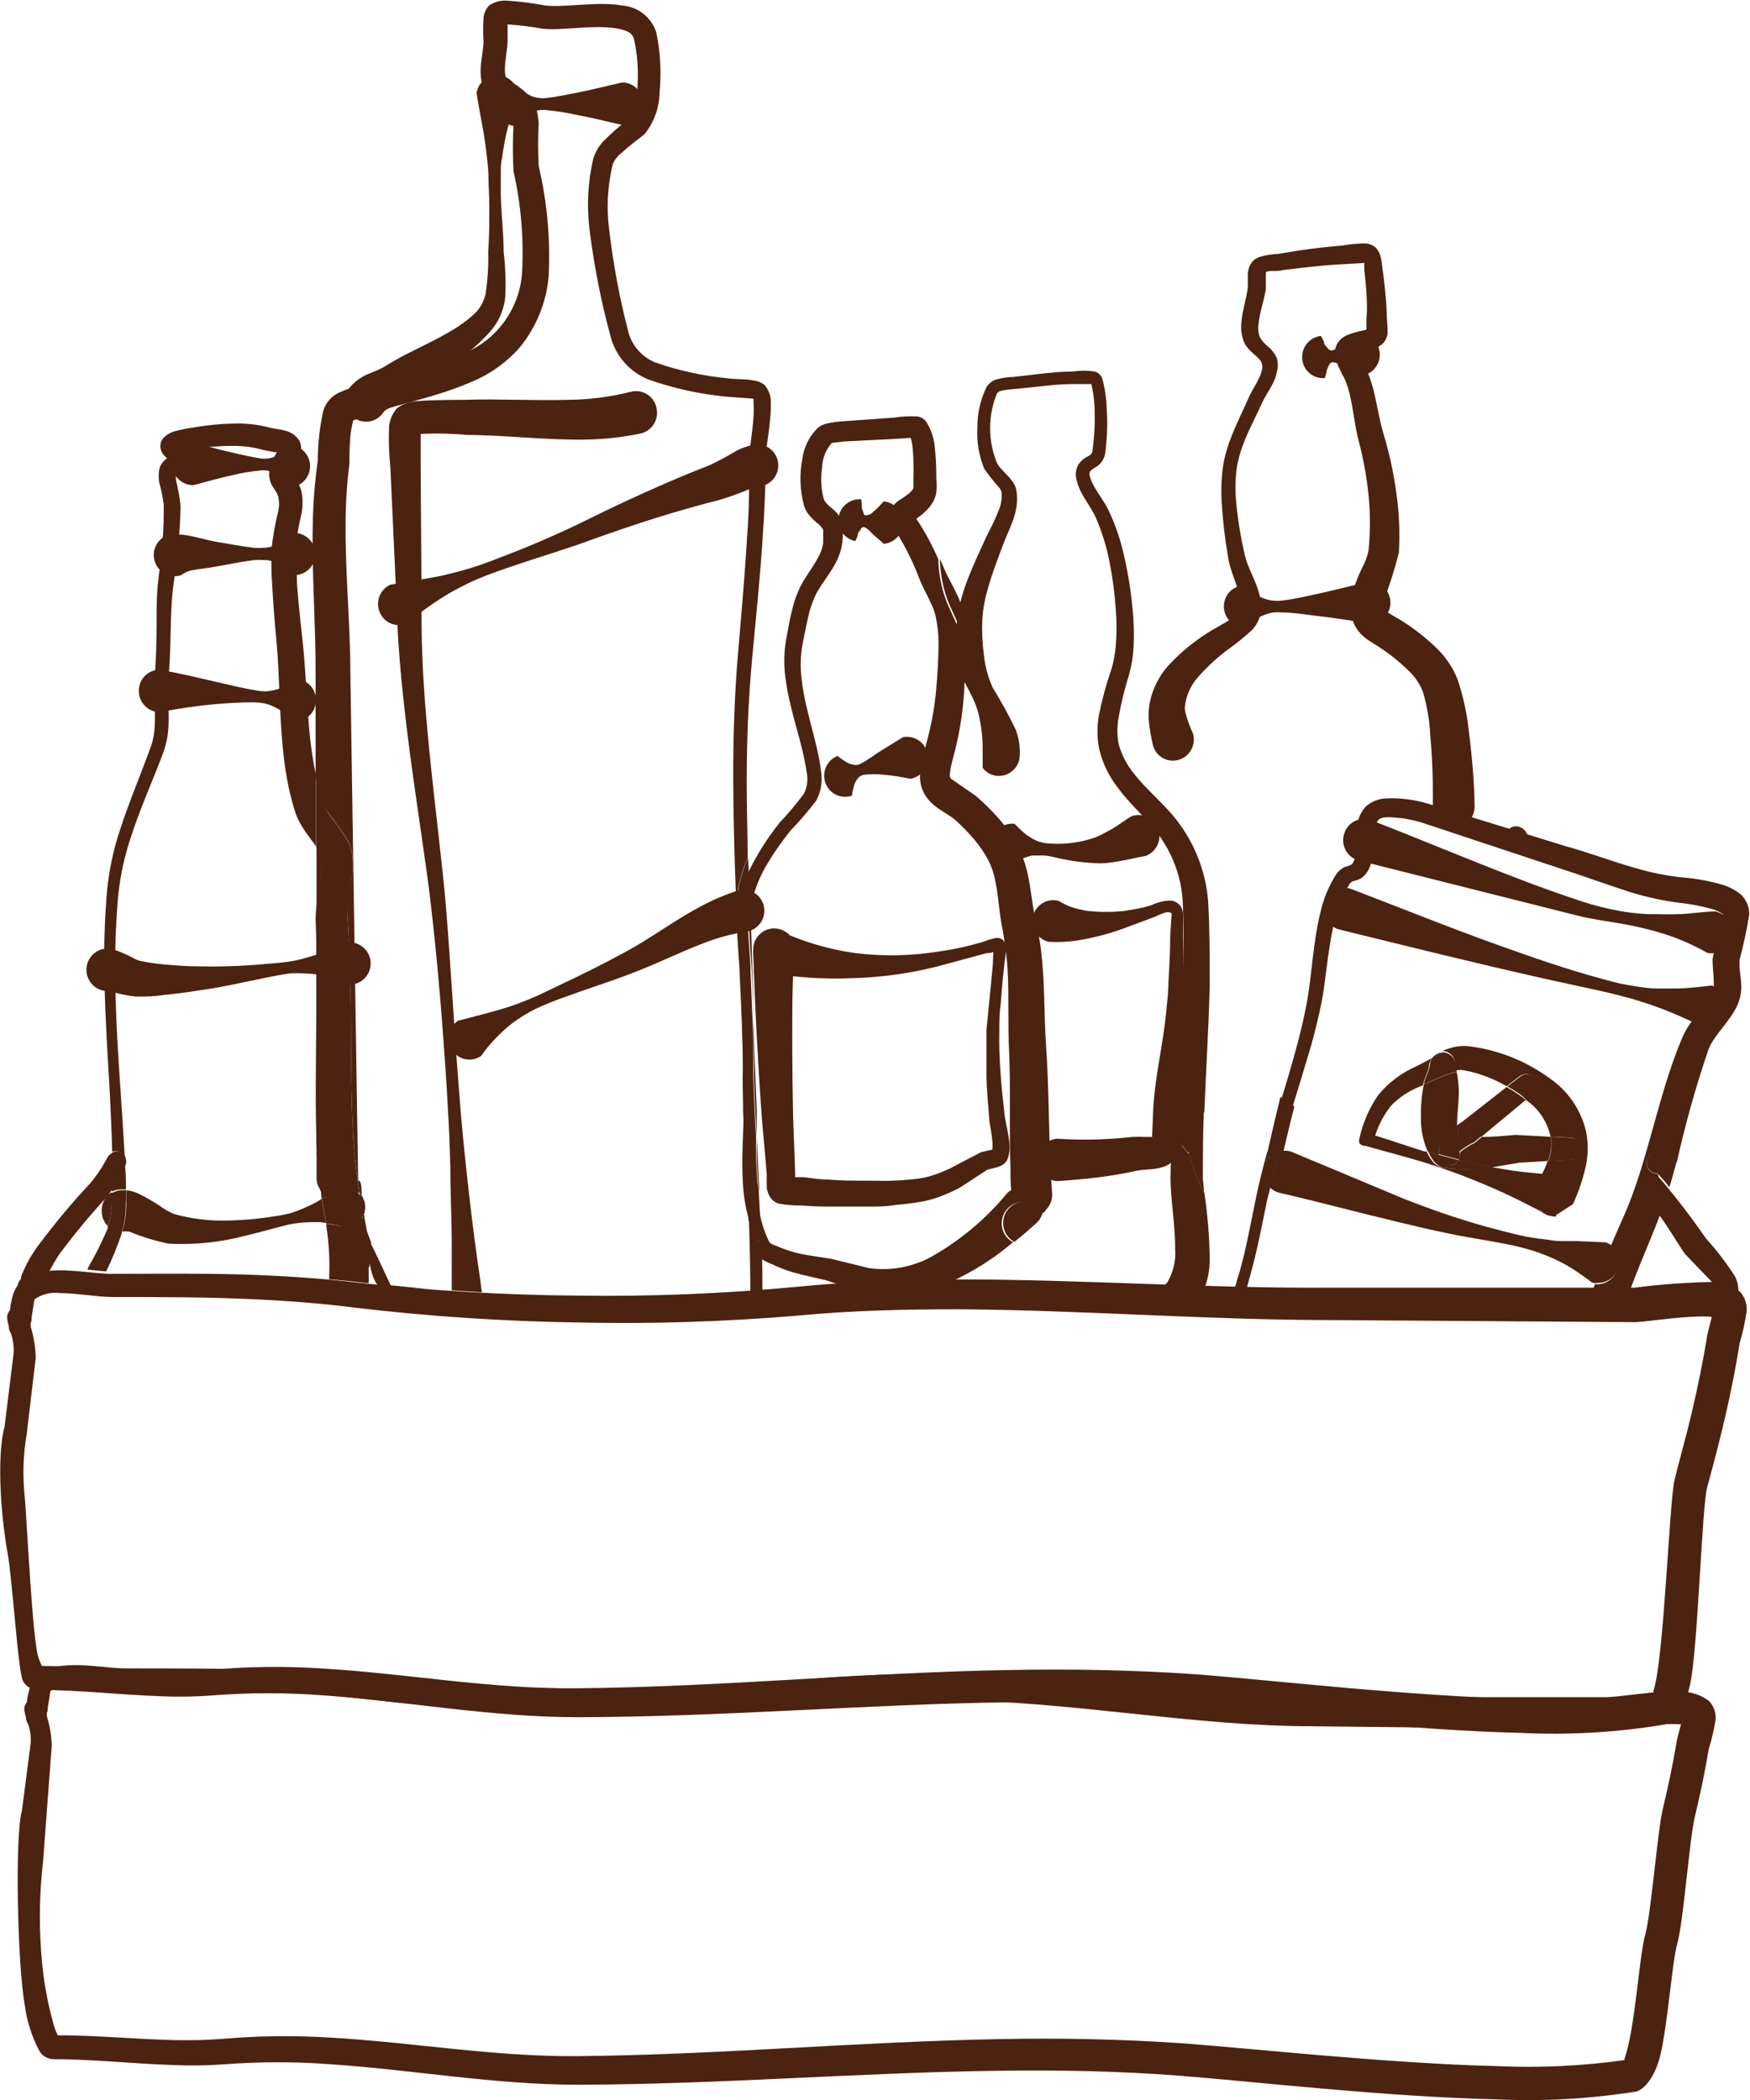 <svg width="220" height="264" viewBox="0 0 220 264" fill="none" xmlns="http://www.w3.org/2000/svg">
<g clip-path="url(#clip0_2005_23194)">
<path fill-rule="evenodd" clip-rule="evenodd" d="M1.257 164.635C1.311 164.157 1.397 163.683 1.516 163.216C1.659 162.526 1.967 161.882 2.414 161.338C3.467 160.367 4.833 159.807 6.264 159.759C8.797 159.499 11.989 160.159 14.083 160.139C20.366 160.139 26.51 160.039 32.674 160.299C36.783 160.478 40.912 160.758 45.081 161.258C54.224 162.264 63.411 162.805 72.609 162.877C81.791 163.007 90.974 162.64 100.116 161.777C106.865 161.123 113.642 160.809 120.423 160.838C136.101 160.838 151.98 161.997 167.419 161.877H205.498C208.702 161.47 211.924 161.23 215.153 161.158C216.465 161.149 217.74 161.594 218.763 162.417C219.069 162.758 219.299 163.162 219.437 163.599C219.574 164.037 219.617 164.499 219.561 164.955C219.369 166.266 219.083 167.562 218.704 168.832C218.205 171.95 217.606 174.987 216.908 178.005C216.21 181.023 215.432 184.001 214.614 186.978C213.956 189.357 213.457 207.263 212.46 211.819C211.802 214.857 210.286 216.596 209.268 216.796C203.339 217.788 197.321 218.143 191.316 217.855C177.033 217.515 159.998 215.457 150.244 214.677C142.504 214.038 134.785 213.898 127.085 213.998C108.913 214.238 90.801 215.856 72.549 215.876C61.697 215.876 51.205 213.878 40.473 213.118C35.985 212.779 31.477 212.779 26.989 213.118C24.713 213.299 22.428 213.339 20.147 213.238C15.021 213.059 9.695 212.439 4.688 212.439C4.334 212.427 3.989 212.327 3.683 212.149C3.377 211.972 3.119 211.721 2.932 211.42C2.274 210.501 1.536 198.15 0.938 195.172C0.02 189.956 -0.379 182.841 0.579 179.304L1.716 170.091C1.762 169.236 1.64 168.381 1.357 167.573C1.188 167.341 1.097 167.061 1.097 166.774V166.654C0.967 166.274 0.9 165.876 0.898 165.475C0.941 165.176 1.073 164.897 1.277 164.675L1.257 164.635ZM215.153 165.535C214.356 165.483 213.556 165.483 212.759 165.535C209.867 165.674 206.596 166.214 205.518 166.214L167.459 165.954C151.979 165.954 136.101 164.695 120.423 164.595C113.72 164.595 107.038 164.755 100.475 165.375C91.189 166.169 81.867 166.463 72.549 166.254C63.215 166.11 53.894 165.49 44.623 164.395C40.633 163.876 36.484 163.556 32.435 163.356C26.351 163.056 20.366 163.056 14.103 163.056C12.328 163.056 9.774 162.577 7.5 162.557C6.38 162.414 5.248 162.7 4.329 163.356L3.97 165.634C4 165.874 3.958 166.118 3.85 166.334V166.754C4.253 168.048 4.468 169.394 4.488 170.751L3.371 180.183C2.899 182.896 2.819 185.662 3.132 188.397C3.431 192.174 4.089 206.044 4.827 208.382C4.956 208.742 5.102 209.096 5.266 209.441C10.133 209.441 15.24 209.961 20.227 210.081C22.376 210.152 24.528 210.092 26.67 209.901C31.314 209.497 35.982 209.451 40.633 209.761C51.285 210.401 61.697 212.359 72.549 212.239C90.781 212.079 108.873 210.241 127.045 209.941C134.865 209.801 142.724 209.941 150.603 210.5C160.298 211.26 177.233 213.238 191.436 213.578C196.921 213.845 202.419 213.577 207.852 212.779V212.579C209.189 208.762 209.847 188.697 210.525 185.979C211.203 183.261 212.101 180.104 212.779 177.166C213.457 174.228 214.056 171.33 214.555 168.312C214.555 167.993 214.934 166.594 215.173 165.674L215.153 165.535Z" fill="#4C2310"/>
<path fill-rule="evenodd" clip-rule="evenodd" d="M3.371 213.938C3.427 213.493 3.513 213.052 3.63 212.619C3.772 211.969 4.074 211.364 4.508 210.86C5.55 209.948 6.875 209.425 8.258 209.381C10.712 209.142 13.803 209.761 15.858 209.741C21.962 209.741 27.926 209.741 33.93 209.901C37.92 210.061 41.909 210.321 45.999 210.78C53.978 211.7 63.413 212.199 72.748 212.299C81.683 212.424 90.618 212.084 99.517 211.28C106.02 210.641 112.623 210.401 119.246 210.381C134.505 210.381 149.925 213.478 164.965 213.358H201.987C203.344 213.358 208.311 212.499 211.363 212.679C212.631 212.668 213.867 213.084 214.873 213.858C215.167 214.175 215.389 214.551 215.527 214.961C215.665 215.371 215.714 215.806 215.671 216.236C215.47 217.467 215.184 218.683 214.814 219.873C214.335 222.771 213.736 225.609 213.058 228.427C212.38 231.245 211.642 241.597 210.844 244.415C210.206 246.613 209.727 254.008 208.75 258.264C208.111 261.122 206.635 262.741 205.658 262.941C199.862 263.866 193.987 264.194 188.124 263.92C174.161 263.6 157.664 261.682 148.229 260.942C140.709 260.363 133.209 260.223 125.708 260.323C108.035 260.543 90.421 262.042 72.688 262.081C62.136 262.081 51.923 260.203 41.49 259.503C37.128 259.174 32.747 259.174 28.385 259.503C26.168 259.668 23.944 259.701 21.723 259.603C16.736 259.444 11.569 258.864 6.702 258.864C6.36 258.855 6.025 258.763 5.727 258.596C5.428 258.429 5.174 258.192 4.987 257.905C4.017 256.088 3.381 254.111 3.112 252.069C2.214 247.193 1.835 230.925 2.753 227.648L3.87 219.034C3.906 218.232 3.784 217.431 3.511 216.676C3.346 216.457 3.256 216.191 3.251 215.917V215.817C3.122 215.465 3.054 215.093 3.052 214.717C3.088 214.433 3.214 214.167 3.411 213.958L3.371 213.938ZM211.363 216.776C210.586 216.724 209.806 216.724 209.029 216.776C206.236 216.916 203.045 217.415 202.007 217.415L164.985 217.016C149.945 217.016 134.505 213.838 119.246 213.758C112.723 213.758 106.24 213.898 99.837 214.478C90.815 215.23 81.759 215.503 72.708 215.297C63.253 215.137 53.798 214.538 45.64 213.558C41.65 213.079 37.661 212.779 33.791 212.599C27.807 212.319 21.822 212.299 15.838 212.299C14.123 212.299 11.629 211.84 9.435 211.84C8.349 211.696 7.248 211.959 6.343 212.579L6.004 214.697C6.024 214.924 5.983 215.152 5.884 215.357V215.757C6.271 216.959 6.48 218.211 6.503 219.474L5.426 233.883C4.973 237.757 4.893 241.665 5.186 245.554C5.403 248.709 5.959 251.831 6.842 254.867C6.963 255.207 7.103 255.541 7.261 255.866C11.988 255.866 16.975 256.346 21.802 256.466C23.892 256.524 25.982 256.471 28.066 256.306C32.597 255.92 37.151 255.873 41.69 256.166C52.043 256.766 62.176 258.584 72.648 258.484C90.382 258.324 107.955 256.666 125.629 256.346C133.249 256.186 140.869 256.346 148.548 256.865C157.963 257.565 174.48 259.404 188.264 259.743C193.595 259.982 198.937 259.727 204.222 258.984V258.804C205.538 255.227 206.077 245.814 206.815 243.276C207.553 240.738 208.371 230.186 209.029 227.448C209.687 224.71 210.266 221.992 210.744 219.174C210.744 218.874 211.123 217.575 211.343 216.696L211.363 216.776Z" fill="#4C2310"/>
<path fill-rule="evenodd" clip-rule="evenodd" d="M144.838 142.932H144.04C143.469 142.902 142.896 142.902 142.325 142.932C140.729 143.112 139.173 143.212 137.617 143.252C136.061 143.292 134.485 143.252 132.89 143.152C132.223 143.209 131.603 143.516 131.15 144.01C130.698 144.504 130.447 145.149 130.447 145.82C130.447 146.49 130.698 147.136 131.15 147.63C131.603 148.124 132.223 148.43 132.89 148.488C134.605 148.368 136.261 148.228 137.936 148.028C139.612 147.828 141.287 147.528 142.983 147.169C143.661 147.009 144.878 147.069 145.835 146.809C146.604 146.638 147.301 146.233 147.83 145.65C148.263 145.113 148.527 144.459 148.588 143.771C148.61 142.435 148.537 141.1 148.369 139.774C148.299 138.569 148.299 137.362 148.369 136.157C148.508 133.219 148.867 130.301 148.887 127.324L148.728 117.651C148.728 117.331 148.728 115.892 148.728 115.013C148.727 114.657 148.638 114.307 148.469 113.994C148.329 113.779 148.144 113.598 147.927 113.463C147.71 113.329 147.466 113.244 147.212 113.214C146.361 113.22 145.522 113.419 144.758 113.794C144.189 113.973 143.609 114.12 143.023 114.234L141.248 114.533C139.788 114.673 138.319 114.673 136.859 114.533C136.043 114.423 135.241 114.229 134.465 113.954C133.991 113.753 133.531 113.519 133.089 113.254C132.755 113.164 132.406 113.141 132.064 113.187C131.721 113.233 131.39 113.346 131.091 113.521C130.793 113.696 130.532 113.928 130.323 114.205C130.115 114.482 129.963 114.797 129.878 115.133C129.706 115.814 129.805 116.535 130.155 117.143C130.505 117.751 131.078 118.199 131.753 118.39C133.187 118.483 134.628 118.396 136.041 118.131C137.975 117.784 139.872 117.255 141.706 116.552L145.297 115.213C145.732 114.994 146.186 114.813 146.653 114.673C146.893 114.673 147.132 114.673 147.292 114.833L147.112 117.631C147.112 119.629 147.012 121.468 146.893 123.387C146.893 124.646 146.733 125.905 146.613 127.184C146.334 130.121 145.736 132.959 145.337 135.857C145.157 137.156 145.018 138.455 144.958 139.854L144.838 142.932Z" fill="#4C2310"/>
<path fill-rule="evenodd" clip-rule="evenodd" d="M171.508 33.155V33.934C171.627 34.914 171.727 35.933 171.787 36.992C171.847 38.051 171.887 38.991 171.787 40.03C171.787 40.25 171.787 41.029 171.787 41.429C171.578 41.496 171.365 41.55 171.149 41.589C170.537 41.721 169.937 41.902 169.354 42.128C168.805 42.359 168.348 42.767 168.057 43.287C167.767 43.914 167.724 44.628 167.937 45.286C168.248 46.09 168.615 46.871 169.034 47.624C169.316 48.268 169.536 48.937 169.693 49.623C170.131 51.501 170.291 53.42 170.77 55.278C171.375 57.56 171.802 59.885 172.046 62.233C172.276 64.546 172.276 66.875 172.046 69.188C171.899 69.952 171.629 70.687 171.249 71.366C170.748 72.373 170.341 73.423 170.032 74.504C169.662 75.757 169.711 77.098 170.171 78.321C170.463 78.993 170.907 79.589 171.468 80.059C172.206 80.679 173.223 81.199 173.842 81.658C174.976 82.425 176.038 83.295 177.013 84.256C177.856 85.027 178.505 85.985 178.908 87.054C179.409 88.806 179.711 90.61 179.806 92.43C180.062 95.341 180.168 98.262 180.125 101.183C180.093 101.548 180.138 101.915 180.255 102.261C180.372 102.607 180.56 102.926 180.807 103.195C181.054 103.465 181.354 103.68 181.688 103.827C182.022 103.975 182.383 104.051 182.748 104.051C183.113 104.051 183.474 103.975 183.808 103.827C184.143 103.68 184.443 103.465 184.689 103.195C184.936 102.926 185.124 102.607 185.241 102.261C185.359 101.915 185.403 101.548 185.371 101.183C185.371 99.005 185.092 95.308 184.653 91.891C184.419 89.702 183.951 87.544 183.257 85.455C182.702 84.054 181.875 82.777 180.823 81.698C179.437 80.323 177.905 79.103 176.255 78.061C175.856 77.801 175.258 77.501 174.699 77.142C174.445 76.988 174.199 76.821 173.961 76.642C173.862 76.262 173.862 75.863 173.961 75.483C174.713 73.525 175.346 71.522 175.856 69.487C176.004 66.918 175.89 64.34 175.517 61.793C175.164 59.283 174.617 56.804 173.882 54.379C173.343 52.56 173.104 50.682 172.625 48.863C172.4 47.983 172.093 47.127 171.707 46.305C171.528 45.925 171.009 44.946 170.77 44.506L171.069 44.386C171.638 44.243 172.198 44.062 172.745 43.847C173.176 43.691 173.571 43.446 173.902 43.127C174.209 42.783 174.398 42.349 174.44 41.888C174.443 41.221 174.41 40.554 174.34 39.89C174.34 38.851 174.241 37.752 174.141 36.652C174.041 35.553 173.901 34.514 173.762 33.475C173.718 32.995 173.631 32.52 173.503 32.056C173.377 31.71 173.187 31.392 172.944 31.116C172.559 30.802 172.084 30.62 171.588 30.597C170.658 30.613 169.731 30.699 168.815 30.857C167.439 30.977 166.082 31.116 164.706 31.296C163.329 31.476 161.993 31.696 160.716 31.916C159.913 31.948 159.116 32.076 158.343 32.296C157.812 32.482 157.375 32.87 157.126 33.375C156.976 33.709 156.888 34.068 156.866 34.434C156.866 34.974 156.866 35.633 156.866 36.073C156.767 37.332 156.128 39.13 156.049 40.729C155.975 41.565 156.119 42.405 156.467 43.167C157.006 44.187 157.924 44.626 158.462 45.346C158.574 45.514 158.648 45.705 158.679 45.906C158.71 46.106 158.697 46.31 158.642 46.505C158.575 46.83 158.468 47.145 158.323 47.444C157.944 48.283 157.385 49.083 157.006 49.922C156.328 51.501 155.51 53.08 154.872 54.719C154.402 55.845 154.047 57.017 153.814 58.216C153.561 59.808 153.48 61.423 153.575 63.032C153.713 65.391 153.986 67.74 154.393 70.067C154.652 71.806 155.53 73.385 155.849 75.043C155.976 75.616 155.976 76.209 155.849 76.782C155.849 77.142 155.311 77.401 154.852 77.721C153.874 78.441 152.638 79.02 151.979 79.46C150.088 80.634 148.363 82.059 146.853 83.697C145.688 85.011 144.89 86.611 144.539 88.333C144.387 89.143 144.353 89.971 144.439 90.791C144.546 91.788 144.719 92.776 144.958 93.749C145.054 94.082 145.215 94.393 145.432 94.662C145.65 94.932 145.919 95.155 146.224 95.319C146.528 95.483 146.863 95.584 147.207 95.617C147.552 95.649 147.899 95.612 148.229 95.508C148.897 95.296 149.454 94.829 149.779 94.207C150.104 93.586 150.171 92.861 149.965 92.19C149.637 91.486 149.363 90.758 149.147 90.012C149.021 89.659 148.954 89.288 148.947 88.913C149.075 87.6 149.588 86.355 150.423 85.335C151.504 84.08 152.707 82.935 154.014 81.918C155.124 81.132 156.19 80.285 157.206 79.38C157.822 78.815 158.253 78.077 158.442 77.262C158.592 76.368 158.537 75.453 158.283 74.584C157.864 72.945 156.866 71.446 156.487 69.747C155.962 67.511 155.596 65.24 155.39 62.952C155.255 61.467 155.302 59.97 155.53 58.496C155.746 57.399 156.074 56.328 156.507 55.298C157.166 53.679 158.003 52.121 158.702 50.562C159.081 49.742 159.639 48.983 160.038 48.164C160.259 47.751 160.413 47.306 160.497 46.845C160.687 46.233 160.687 45.578 160.497 44.966C160.256 44.452 159.91 43.996 159.48 43.627C159.035 43.292 158.662 42.87 158.382 42.388C158.198 41.904 158.137 41.383 158.203 40.869C158.323 39.29 159.001 37.512 159.14 36.273V34.274C159.24 34.074 159.499 34.114 159.739 34.074C160.297 34.074 160.896 34.074 161.275 33.954C162.611 33.775 163.948 33.635 165.264 33.495C166.581 33.355 167.937 33.255 169.254 33.195L171.548 33.055L171.508 33.155Z" fill="#4C2310"/>
<path fill-rule="evenodd" clip-rule="evenodd" d="M126.965 108.878C127.52 108.505 128.1 108.171 128.701 107.878C129.03 107.742 129.37 107.635 129.718 107.559C129.944 107.539 130.171 107.539 130.396 107.559C130.702 107.539 131.008 107.539 131.314 107.559C131.773 107.559 132.231 107.718 132.69 107.798C134.541 108.242 136.433 108.49 138.335 108.538C138.971 108.521 139.605 108.454 140.23 108.338C141.547 108.158 142.784 107.818 144.04 107.599C144.694 107.352 145.224 106.856 145.515 106.22C145.806 105.584 145.835 104.859 145.596 104.201C145.48 103.874 145.301 103.574 145.068 103.317C144.835 103.06 144.554 102.852 144.24 102.705C143.927 102.558 143.587 102.475 143.241 102.461C142.895 102.447 142.55 102.502 142.225 102.622C141.168 103.262 140.23 104.041 139.033 104.621C138.636 104.855 138.222 105.062 137.797 105.24C136.644 105.649 135.444 105.911 134.226 106.02C133.37 106.099 132.509 106.099 131.653 106.02C131.293 105.987 130.939 105.913 130.596 105.8C130.238 105.674 129.897 105.506 129.578 105.3C129.287 105.135 129.013 104.941 128.761 104.721C128.222 104.261 128.042 104.041 127.544 103.562C126.843 103.485 126.14 103.69 125.59 104.132C125.04 104.575 124.688 105.218 124.611 105.92C124.535 106.622 124.74 107.326 125.181 107.877C125.623 108.428 126.264 108.781 126.965 108.858V108.878Z" fill="#4C2310"/>
<path fill-rule="evenodd" clip-rule="evenodd" d="M107.098 99.984C107.144 99.612 107.225 99.244 107.337 98.885C107.396 98.599 107.511 98.327 107.676 98.086C107.786 97.884 107.943 97.712 108.135 97.586C108.312 97.481 108.509 97.413 108.713 97.386C109.476 97.307 110.245 97.307 111.007 97.386C112.174 97.49 113.333 97.663 114.478 97.906C115.171 97.779 115.785 97.381 116.186 96.8C116.586 96.219 116.739 95.502 116.613 94.808C116.486 94.114 116.088 93.499 115.509 93.097C114.929 92.696 114.214 92.543 113.521 92.67C112.264 93.429 111.386 94.009 110.289 94.668C109.649 95.138 108.983 95.572 108.294 95.967C108.113 96.063 107.918 96.131 107.716 96.167C107.479 96.183 107.241 96.149 107.018 96.067C106.798 96.019 106.588 95.931 106.399 95.807C106.012 95.579 105.645 95.318 105.302 95.028C104.646 95.283 104.118 95.788 103.834 96.432C103.55 97.077 103.533 97.808 103.786 98.465C103.906 98.789 104.088 99.085 104.323 99.338C104.557 99.59 104.839 99.794 105.153 99.937C105.466 100.08 105.804 100.159 106.148 100.171C106.492 100.182 106.835 100.126 107.157 100.004L107.098 99.984Z" fill="#4C2310"/>
<path fill-rule="evenodd" clip-rule="evenodd" d="M107.517 68.068C108.374 66.19 107.237 67.909 108.195 66.57C108.334 66.39 108.195 66.35 108.474 66.29C108.551 66.26 108.636 66.26 108.713 66.29C109.058 66.483 109.363 66.741 109.611 67.049C110.07 67.489 110.13 67.469 111.087 68.368C111.754 68.31 112.374 68.004 112.826 67.51C113.279 67.016 113.529 66.37 113.529 65.7C113.529 65.03 113.279 64.384 112.826 63.89C112.374 63.396 111.754 63.09 111.087 63.032C110.767 63.403 110.427 63.756 110.07 64.091C109.611 64.431 109.611 64.671 108.973 64.771C108.896 64.8 108.811 64.8 108.733 64.771C108.574 64.651 108.614 64.631 108.534 64.411C108.015 62.832 108.534 64.831 108.275 62.772C107.599 62.715 106.927 62.919 106.397 63.343C105.867 63.767 105.519 64.378 105.424 65.051C105.33 65.723 105.496 66.407 105.889 66.961C106.282 67.514 106.871 67.897 107.537 68.028L107.517 68.068Z" fill="#4C2310"/>
<path fill-rule="evenodd" clip-rule="evenodd" d="M166.541 47.564C167.02 46.045 166.541 47.064 167.06 45.925C167.179 45.725 167.199 45.665 167.379 45.566C167.488 45.526 167.608 45.526 167.718 45.566C168.181 45.625 168.624 45.789 169.014 46.045C169.641 46.401 170.241 46.801 170.81 47.244C171.513 47.244 172.188 46.964 172.686 46.466C173.183 45.967 173.463 45.291 173.463 44.586C173.463 43.881 173.183 43.205 172.686 42.707C172.188 42.208 171.513 41.928 170.81 41.928L168.815 43.267C168.453 43.594 168.033 43.851 167.578 44.027C167.467 44.057 167.35 44.057 167.239 44.027C167.091 43.978 166.964 43.879 166.88 43.747C166.042 42.768 166.88 43.627 166.062 42.228C165.367 42.309 164.73 42.659 164.29 43.205C163.85 43.751 163.641 44.447 163.708 45.146C163.738 45.492 163.837 45.829 163.998 46.136C164.159 46.444 164.38 46.717 164.647 46.938C164.915 47.159 165.223 47.325 165.555 47.426C165.887 47.526 166.236 47.56 166.581 47.524L166.541 47.564Z" fill="#4C2310"/>
<path fill-rule="evenodd" clip-rule="evenodd" d="M156.208 78.88C156.687 78.58 156.986 78.421 157.884 77.841C158.192 77.643 158.52 77.475 158.861 77.341C159.238 77.181 159.633 77.067 160.038 77.002C160.429 76.961 160.824 76.961 161.215 77.002C162.631 77.002 164.147 77.261 165.643 77.441C168.595 77.781 171.189 78.241 172.186 78.421C172.884 78.405 173.549 78.116 174.037 77.615C174.526 77.115 174.799 76.442 174.799 75.743C174.794 75.046 174.514 74.38 174.021 73.89C173.528 73.4 172.861 73.124 172.166 73.124C171.129 73.324 168.516 74.024 165.524 74.683C164.047 75.003 162.571 75.343 161.155 75.503C160.77 75.542 160.383 75.542 159.998 75.503C159.594 75.46 159.197 75.359 158.821 75.203C158.474 75.082 158.145 74.914 157.844 74.703C157.629 74.563 157.429 74.402 157.245 74.224C156.926 73.964 156.946 73.784 156.747 73.604C156.403 73.568 156.056 73.601 155.725 73.7C155.395 73.8 155.087 73.964 154.82 74.183C154.552 74.402 154.331 74.672 154.169 74.978C154.007 75.283 153.907 75.618 153.874 75.962C153.801 76.661 154.005 77.36 154.441 77.91C154.878 78.459 155.512 78.815 156.208 78.9V78.88Z" fill="#4C2310"/>
<path fill-rule="evenodd" clip-rule="evenodd" d="M43.964 118.35C42.967 118.75 42.209 119.09 41.212 119.509C40.833 119.669 40.473 119.789 40.075 119.929C39.316 120.169 38.598 120.389 37.82 120.589C37.042 120.788 36.823 120.808 36.324 120.888C35.187 121.048 34.05 121.128 32.913 121.228C30.3 121.455 27.677 121.541 25.054 121.488C23.578 121.488 22.002 121.368 20.446 121.228C19.475 121.135 18.509 120.988 17.554 120.788C17.204 120.677 16.869 120.523 16.556 120.329C15.938 120.029 15.34 119.749 14.761 119.529C14.288 119.381 13.8 119.287 13.305 119.25C12.639 119.307 12.018 119.614 11.566 120.108C11.114 120.602 10.863 121.247 10.863 121.918C10.863 122.588 11.114 123.234 11.566 123.728C12.018 124.222 12.639 124.528 13.305 124.586C13.457 124.565 13.612 124.565 13.764 124.586C14.848 124.931 15.964 125.165 17.095 125.285C18.172 125.285 19.289 125.285 20.426 125.105C22.042 124.945 23.658 124.726 25.174 124.486C27.867 124.126 30.46 123.506 33.153 122.967C34.27 122.747 35.387 122.507 36.504 122.367C37.009 122.337 37.515 122.337 38.02 122.367C38.782 122.383 39.541 122.45 40.294 122.567C41.051 122.718 41.797 122.918 42.528 123.167C43.066 123.347 43.465 123.566 43.984 123.786C44.684 123.776 45.352 123.488 45.841 122.987C46.331 122.485 46.603 121.81 46.597 121.108C46.597 120.409 46.32 119.738 45.826 119.243C45.332 118.748 44.663 118.47 43.964 118.47V118.35Z" fill="#4C2310"/>
<path fill-rule="evenodd" clip-rule="evenodd" d="M37.342 85.355C36.663 85.755 36.404 85.995 35.706 86.335C35.366 86.494 35.012 86.621 34.649 86.714C34.224 86.821 33.79 86.888 33.352 86.914C32.923 86.908 32.496 86.862 32.075 86.774C30.46 86.514 28.924 86.115 27.328 85.755C24.875 85.196 22.521 84.616 20.047 84.196C19.701 84.199 19.358 84.27 19.039 84.407C18.721 84.543 18.432 84.742 18.191 84.991C17.95 85.24 17.76 85.535 17.634 85.859C17.507 86.182 17.446 86.527 17.454 86.874C17.454 87.576 17.731 88.249 18.224 88.747C18.717 89.245 19.387 89.527 20.087 89.532C22.422 89.071 24.779 88.731 27.148 88.513C28.744 88.393 30.32 88.273 31.936 88.293C32.364 88.303 32.79 88.344 33.212 88.413C33.639 88.517 34.053 88.665 34.449 88.853C34.799 89.014 35.133 89.209 35.447 89.432C35.949 89.817 36.428 90.231 36.883 90.671C37.578 90.727 38.267 90.503 38.798 90.05C39.33 89.596 39.659 88.95 39.715 88.253C39.782 87.554 39.57 86.857 39.125 86.314C38.68 85.771 38.039 85.426 37.342 85.355Z" fill="#4C2310"/>
<path fill-rule="evenodd" clip-rule="evenodd" d="M37.002 66.909C36.536 67.347 36.035 67.748 35.507 68.109C35.042 68.394 34.538 68.61 34.01 68.748C33.736 68.818 33.455 68.858 33.173 68.868C32.754 68.898 32.334 68.898 31.916 68.868C30.26 68.668 28.684 68.348 27.029 68.088C25.912 67.869 24.615 67.469 23.338 67.269C22.591 67.157 21.832 67.157 21.084 67.269C20.431 67.504 19.895 67.987 19.593 68.614C19.291 69.24 19.245 69.961 19.468 70.62C19.689 71.28 20.161 71.826 20.78 72.141C21.4 72.456 22.118 72.515 22.78 72.305C23.136 72.045 23.534 71.849 23.957 71.726C25.034 71.506 26.131 71.426 27.049 71.246C28.684 70.966 30.26 70.627 31.936 70.407C32.354 70.376 32.774 70.376 33.193 70.407C33.475 70.4 33.757 70.434 34.03 70.507C34.555 70.644 35.058 70.853 35.526 71.126C36.055 71.479 36.555 71.874 37.023 72.305C37.368 72.303 37.71 72.232 38.029 72.097C38.347 71.962 38.636 71.765 38.879 71.519C39.121 71.272 39.313 70.98 39.443 70.658C39.573 70.337 39.638 69.994 39.636 69.647C39.636 68.946 39.359 68.273 38.866 67.775C38.372 67.277 37.703 66.995 37.002 66.989V66.909Z" fill="#4C2310"/>
<path fill-rule="evenodd" clip-rule="evenodd" d="M36.604 55.958C36.225 56.323 35.818 56.657 35.387 56.957C35.148 57.132 34.886 57.273 34.609 57.376C34.313 57.514 33.996 57.602 33.671 57.636C33.373 57.676 33.072 57.676 32.774 57.636C31.597 57.456 30.52 57.197 29.363 56.937C27.627 56.537 26.051 56.117 24.296 55.678C23.592 55.678 22.918 55.958 22.42 56.456C21.922 56.955 21.643 57.631 21.643 58.336C21.643 59.041 21.922 59.717 22.42 60.215C22.918 60.714 23.592 60.994 24.296 60.994C26.032 60.554 27.587 60.074 29.343 59.715C30.443 59.438 31.564 59.251 32.694 59.155C32.984 59.105 33.281 59.105 33.572 59.155C33.887 59.219 34.186 59.348 34.449 59.535C34.764 59.722 35.046 59.958 35.287 60.234C35.568 60.557 35.828 60.897 36.065 61.254C36.766 61.322 37.466 61.109 38.01 60.662C38.554 60.214 38.899 59.568 38.967 58.865C39.036 58.163 38.824 57.462 38.377 56.917C37.93 56.371 37.285 56.026 36.584 55.958H36.604Z" fill="#4C2310"/>
<path fill-rule="evenodd" clip-rule="evenodd" d="M215.352 123.886C213.856 124.026 212.5 124.226 211.004 124.266C210.046 124.266 209.109 124.266 208.151 124.266C207.194 124.266 205.777 124.026 204.601 123.826C203.424 123.626 202.307 123.306 201.15 122.987C196.881 121.828 192.692 120.369 188.503 118.87C182.24 116.632 176.076 114.133 169.812 111.735C169.143 111.535 168.422 111.608 167.806 111.937C167.19 112.266 166.728 112.826 166.521 113.494C166.315 114.17 166.384 114.9 166.713 115.525C167.041 116.15 167.603 116.62 168.276 116.831C176.973 118.97 185.571 121.108 194.208 123.047C196.821 123.626 199.434 124.166 202.047 124.765C203.164 125.025 204.281 125.325 205.379 125.625L207.214 126.204C208.131 126.524 209.029 126.844 209.947 127.224C211.522 127.863 212.919 128.563 214.495 129.222C214.837 129.276 215.186 129.261 215.522 129.178C215.859 129.095 216.175 128.946 216.454 128.74C216.732 128.534 216.967 128.274 217.144 127.976C217.322 127.678 217.438 127.347 217.487 127.004C217.596 126.31 217.426 125.6 217.015 125.031C216.604 124.462 215.985 124.079 215.292 123.966L215.352 123.886Z" fill="#4C2310"/>
<path fill-rule="evenodd" clip-rule="evenodd" d="M215.851 114.573C214.295 114.573 212.899 114.833 211.343 114.913C209.787 114.993 208.47 114.913 207.014 114.913C205.89 114.857 204.771 114.73 203.663 114.533C202.007 114.238 200.373 113.824 198.776 113.294C196.083 112.395 193.41 111.455 190.797 110.436C184.553 108.058 178.45 105.46 172.246 103.062C171.916 102.96 171.569 102.926 171.225 102.959C170.882 102.993 170.548 103.094 170.244 103.258C169.94 103.421 169.671 103.644 169.453 103.912C169.235 104.18 169.073 104.489 168.975 104.82C168.869 105.154 168.831 105.505 168.861 105.853C168.891 106.201 168.99 106.54 169.151 106.85C169.312 107.16 169.533 107.435 169.801 107.659C170.068 107.884 170.377 108.053 170.71 108.158L198.257 115.093C200.252 115.592 202.247 115.832 204.361 116.212C205.718 116.472 207.054 116.771 208.351 117.151C209.455 117.468 210.541 117.848 211.602 118.29C212.651 118.744 213.676 119.251 214.674 119.809C215.349 119.922 216.041 119.769 216.606 119.383C217.171 118.997 217.565 118.408 217.706 117.738C217.848 117.067 217.726 116.368 217.365 115.786C217.005 115.204 216.433 114.784 215.771 114.613L215.851 114.573Z" fill="#4C2310"/>
<path fill-rule="evenodd" clip-rule="evenodd" d="M64.849 15.868C65.197 15.453 65.578 15.065 65.986 14.709C66.224 14.501 66.493 14.332 66.784 14.209C67.096 14.039 67.433 13.918 67.781 13.849C68.112 13.809 68.447 13.809 68.779 13.849C70.046 13.978 71.304 14.178 72.549 14.449C74.543 14.809 76.299 15.288 78.234 15.708C78.934 15.697 79.602 15.41 80.091 14.908C80.581 14.407 80.852 13.732 80.847 13.03C80.85 12.682 80.783 12.337 80.652 12.014C80.521 11.692 80.328 11.399 80.083 11.152C79.838 10.905 79.547 10.709 79.226 10.575C78.905 10.441 78.561 10.372 78.214 10.372C76.219 10.812 74.484 11.271 72.549 11.651C71.272 11.891 70.055 12.171 68.759 12.311C68.421 12.361 68.079 12.361 67.741 12.311C67.384 12.267 67.035 12.173 66.704 12.031C66.417 11.905 66.143 11.751 65.886 11.571C65.434 11.251 65.008 10.897 64.61 10.512C63.94 10.592 63.325 10.923 62.888 11.439C62.452 11.954 62.226 12.616 62.256 13.291C62.286 13.967 62.571 14.605 63.051 15.08C63.532 15.554 64.174 15.828 64.849 15.848V15.868Z" fill="#4C2310"/>
<path fill-rule="evenodd" clip-rule="evenodd" d="M51.245 78.361C51.664 78.001 52.023 77.661 52.442 77.341C53.395 76.59 54.387 75.89 55.414 75.243C56.136 74.772 56.881 74.338 57.648 73.944C58.406 73.544 59.164 73.165 59.962 72.825C61.358 72.225 62.814 71.726 64.27 71.226C67.701 70.047 71.152 69.048 74.543 67.789C77.216 66.829 79.849 65.93 82.522 65.091C85.195 64.251 87.848 63.512 90.501 62.833C91.857 62.42 93.189 61.933 94.491 61.374C94.867 61.254 95.255 61.173 95.648 61.134C96.341 61.012 96.957 60.619 97.361 60.042C97.765 59.465 97.924 58.75 97.802 58.056C97.68 57.362 97.288 56.744 96.712 56.34C96.136 55.935 95.423 55.776 94.73 55.898C93.992 56.066 93.275 56.321 92.596 56.657C91.505 57.322 90.379 57.929 89.225 58.476C87.05 59.315 84.956 60.194 82.862 61.114C79.71 62.493 76.658 63.932 73.546 65.471C70.434 67.009 67.063 68.468 63.712 69.767C62.276 70.327 60.84 70.886 59.383 71.346C58.566 71.606 57.728 71.826 56.89 72.046C56.052 72.265 55.214 72.445 54.357 72.605C52.541 72.945 50.866 73.165 49.071 73.504C48.436 73.796 47.942 74.327 47.695 74.982C47.449 75.637 47.47 76.362 47.754 77.002C47.889 77.32 48.085 77.609 48.332 77.851C48.58 78.092 48.873 78.282 49.194 78.409C49.516 78.535 49.859 78.596 50.204 78.588C50.55 78.58 50.89 78.502 51.205 78.361H51.245Z" fill="#4C2310"/>
<path fill-rule="evenodd" clip-rule="evenodd" d="M60.48 132.759C60.76 132.38 60.979 132.04 61.298 131.66C61.973 130.848 62.706 130.087 63.493 129.382C63.935 128.988 64.402 128.621 64.889 128.283C65.621 127.771 66.387 127.31 67.183 126.904C68.39 126.328 69.629 125.82 70.893 125.385C73.805 124.306 76.778 123.387 79.81 122.207C82.842 121.028 85.554 119.669 88.507 118.55C90.285 117.85 92.14 117.36 94.032 117.091C94.714 116.929 95.305 116.506 95.678 115.911C96.051 115.317 96.177 114.6 96.027 113.914C95.874 113.234 95.459 112.642 94.872 112.267C94.286 111.893 93.575 111.766 92.895 111.915C91.254 112.432 89.665 113.101 88.148 113.914C84.856 115.652 81.884 117.911 78.633 119.669C75.8 121.208 73.028 122.587 70.255 123.886C69.018 124.466 67.821 125.085 66.564 125.605C65.727 125.945 64.889 126.264 64.011 126.564L62.256 127.084L60.88 127.463L57.568 128.323C56.988 128.72 56.586 129.33 56.448 130.021C56.31 130.712 56.447 131.429 56.83 132.02C57.018 132.31 57.261 132.56 57.546 132.755C57.831 132.949 58.152 133.085 58.49 133.154C58.828 133.223 59.177 133.223 59.515 133.156C59.853 133.088 60.175 132.953 60.461 132.759H60.48Z" fill="#4C2310"/>
<path fill-rule="evenodd" clip-rule="evenodd" d="M59.922 11.731C60.181 13.49 60.52 15.069 60.82 16.827C60.959 17.647 61.059 18.466 61.159 19.305C61.258 20.145 61.358 20.944 61.398 21.764C61.398 23.063 61.498 24.362 61.518 25.761C61.518 27.759 61.518 29.758 61.378 31.616C61.422 33.408 61.308 35.2 61.039 36.972C60.828 37.928 60.334 38.799 59.623 39.47C58.716 40.299 57.719 41.023 56.651 41.629C53.978 43.227 51.045 44.367 48.372 46.065C47.575 46.565 46.537 46.845 45.679 47.304C45.023 47.672 44.435 48.152 43.944 48.723C43.519 49.283 43.33 49.987 43.415 50.685C43.501 51.383 43.855 52.02 44.403 52.46C44.676 52.674 44.988 52.831 45.322 52.923C45.656 53.014 46.005 53.038 46.348 52.994C46.691 52.949 47.023 52.837 47.322 52.663C47.622 52.489 47.884 52.257 48.093 51.981C48.223 51.781 48.392 51.611 48.592 51.481C49.445 51.001 50.271 50.474 51.065 49.902C53.459 47.904 56.172 46.405 58.586 44.506C59.731 43.627 60.786 42.636 61.737 41.549C62.721 40.382 63.338 38.949 63.513 37.432C63.608 35.484 63.541 33.532 63.313 31.596C63.313 29.258 63.014 26.92 62.954 24.561C62.954 23.622 62.954 22.683 62.954 21.744C62.954 21.124 62.954 20.505 63.114 19.885C63.282 18.594 63.521 17.313 63.832 16.048C64.194 14.795 64.62 13.561 65.108 12.351C65.144 12.008 65.111 11.662 65.013 11.332C64.915 11.002 64.753 10.695 64.536 10.428C64.32 10.16 64.052 9.938 63.75 9.775C63.448 9.611 63.116 9.508 62.775 9.473C62.433 9.437 62.087 9.47 61.758 9.568C61.428 9.667 61.122 9.829 60.855 10.046C60.588 10.263 60.367 10.531 60.203 10.834C60.04 11.136 59.937 11.469 59.902 11.811L59.922 11.731Z" fill="#4C2310"/>
<path fill-rule="evenodd" clip-rule="evenodd" d="M191.914 106.139C192.012 105.965 192.074 105.772 192.094 105.572C192.115 105.373 192.094 105.171 192.034 104.98C191.715 104.221 191.276 104.041 191.116 104.001C190.943 103.918 190.753 103.876 190.561 103.879C190.368 103.881 190.179 103.927 190.008 104.014C189.837 104.101 189.687 104.226 189.572 104.379C189.456 104.533 189.377 104.711 189.341 104.9C189.289 105.198 189.289 105.502 189.341 105.8C189.365 106.111 189.496 106.404 189.711 106.629C189.925 106.855 190.211 107 190.52 107.04C190.828 107.08 191.141 107.012 191.406 106.848C191.671 106.684 191.871 106.434 191.974 106.139H191.914ZM189.441 106V105.88C189.449 105.919 189.449 105.96 189.441 106Z" fill="#4C2310"/>
<path d="M92.976 122.027C92.976 119.23 92.776 116.452 92.656 113.654C92.656 114.473 92.656 115.313 92.656 116.172C92.656 118.15 92.876 120.169 92.976 122.027Z" fill="#4C2310"/>
<path d="M93.394 148.787C93.468 150.318 93.722 151.834 94.152 153.304C93.952 148.388 93.693 143.531 93.493 139.774C93.454 142.532 93.194 145.73 93.394 148.787Z" fill="#4C2310"/>
<path d="M95.13 139.614L94.67 127.843C94.67 130.062 94.77 132.3 94.77 134.498C94.77 136.297 94.93 139.355 95.13 143.032C95.13 141.853 95.15 140.693 95.13 139.614Z" fill="#4C2310"/>
<path d="M94.331 114.273C94.653 112.458 95.273 110.709 96.166 109.097C97.116 107.458 98.189 105.895 99.378 104.421C100.538 103.222 101.624 101.954 102.629 100.624C103.227 99.483 103.43 98.176 103.208 96.906C102.769 93.209 101.213 89.352 100.794 85.495C100.584 83.953 100.625 82.388 100.914 80.859C101.173 79.64 101.413 78.261 101.772 76.862C101.991 76.07 102.285 75.3 102.649 74.564C103.368 73.264 104.465 71.965 105.163 70.567C105.527 69.845 105.77 69.069 105.881 68.268C105.95 67.705 105.983 67.137 105.981 66.57C105.987 66.208 105.926 65.849 105.801 65.51C105.667 65.157 105.478 64.827 105.243 64.531C104.704 63.872 103.786 63.472 103.527 62.633C103.218 61.371 103.157 60.061 103.348 58.775C103.378 57.628 103.817 56.53 104.584 55.678L106.12 55.498L112.803 55.158L114.478 55.038C114.62 55.472 114.707 55.922 114.738 56.377C114.847 57.606 114.88 58.841 114.837 60.074V61.394C114.684 61.621 114.503 61.83 114.299 62.013C113.839 62.373 113.36 62.707 112.862 63.012C112.428 63.342 112.101 63.794 111.925 64.311C111.83 64.596 111.801 64.898 111.839 65.196C111.877 65.493 111.981 65.778 112.144 66.03C112.843 67.129 113.461 68.168 114.019 69.248C114.585 70.335 115.085 71.457 115.516 72.605C115.994 73.844 116.652 74.943 117.171 76.142C117.362 76.552 117.509 76.981 117.61 77.421C117.858 78.544 117.985 79.689 117.989 80.839C117.989 82.837 117.849 84.836 117.71 86.415C117.607 87.756 117.428 89.091 117.171 90.411C116.912 91.73 116.573 93.049 116.214 94.408C115.838 95.494 115.649 96.636 115.655 97.786C115.694 98.884 116.134 99.93 116.892 100.724C117.139 100.984 117.405 101.225 117.69 101.443C118.468 102.043 119.385 102.462 120.123 103.122C120.968 103.867 121.755 104.676 122.477 105.54C123.179 106.37 123.788 107.275 124.292 108.238C124.633 108.923 124.888 109.648 125.05 110.396C125.549 112.555 125.589 114.873 126.068 116.991C126.167 117.511 126.227 118.031 126.307 118.57C126.401 118.784 126.449 119.016 126.447 119.25V119.429C126.566 120.509 126.666 121.588 126.706 122.667C126.826 125.705 126.706 128.762 126.846 131.86C127.085 136.776 126.846 141.693 127.025 146.609C127.025 147.608 127.025 148.607 127.125 149.607C126.946 149.715 126.779 149.843 126.626 149.986C123.925 153.264 120.637 156.009 116.932 158.08C114.568 159.321 111.875 159.789 109.232 159.419L104.524 158.26C103.228 158.04 101.871 157.88 100.535 157.601C99.725 157.418 98.932 157.17 98.161 156.861C97.802 156.701 97.423 156.581 97.084 156.421C96.921 156.349 96.782 156.231 96.685 156.082C96.027 154.735 95.589 153.291 95.388 151.805C95.488 153.923 95.568 156.082 95.648 158.22C96.115 158.514 96.609 158.762 97.124 158.96C98.008 159.388 98.93 159.736 99.877 159.999C101.213 160.378 102.59 160.638 103.866 160.958L108.494 162.457C111.776 163.211 115.21 162.932 118.328 161.657C121.63 160.311 124.694 158.442 127.404 156.122H127.265C126.657 155.766 126.212 155.186 126.026 154.507C125.84 153.827 125.926 153.101 126.267 152.484C126.432 152.182 126.655 151.916 126.923 151.7C127.191 151.485 127.499 151.325 127.83 151.231C128.16 151.136 128.506 151.108 128.847 151.148C129.188 151.188 129.518 151.296 129.818 151.465L131.274 152.285C131.606 152.018 131.87 151.676 132.043 151.286C132.217 150.897 132.295 150.472 132.271 150.046C132.172 148.847 132.112 147.628 132.052 146.429C131.832 141.493 131.852 136.437 131.513 131.58C131.254 127.963 131.354 124.386 131.015 120.828C130.879 119.193 130.626 117.57 130.257 115.972C129.738 113.834 129.618 111.515 129.08 109.357C128.798 108.251 128.383 107.184 127.843 106.179C127.18 104.968 126.384 103.836 125.469 102.802C124.59 101.812 123.644 100.884 122.637 100.024L119.565 97.906C119.325 97.666 119.405 97.326 119.445 96.987C119.519 96.48 119.625 95.98 119.764 95.488C120.156 94.066 120.476 92.625 120.722 91.171C120.967 89.709 121.133 88.234 121.22 86.754C121.22 85.795 121.34 84.756 121.38 83.537C121.148 83.244 120.98 82.906 120.888 82.545C120.795 82.183 120.779 81.806 120.841 81.438C120.98 80.84 120.939 80.214 120.722 79.64C120.183 78.061 119.286 76.482 118.827 75.163C118.339 73.731 118.05 72.238 117.969 70.726V70.307C117.57 69.427 117.171 68.588 116.732 67.769C116.293 66.949 115.755 66.07 115.196 65.21C115.546 64.973 115.879 64.713 116.194 64.431C116.637 64.042 117.015 63.583 117.311 63.072C117.514 62.707 117.649 62.307 117.71 61.893C117.76 61.315 117.76 60.733 117.71 60.154C117.723 58.819 117.656 57.485 117.51 56.157C117.407 55.074 117.059 54.029 116.493 53.1C116.368 52.905 116.205 52.739 116.012 52.612C115.82 52.484 115.603 52.399 115.376 52.36C114.383 52.297 113.386 52.343 112.404 52.5L105.681 52.98C105.104 53.028 104.531 53.114 103.966 53.24C103.567 53.32 103.192 53.491 102.869 53.739C101.778 54.771 101.073 56.147 100.874 57.636C100.484 59.625 100.559 61.677 101.094 63.632C101.217 63.999 101.398 64.343 101.632 64.651C101.94 65.026 102.281 65.374 102.649 65.69C102.998 65.925 103.285 66.24 103.487 66.609V68.228C103.388 68.937 103.144 69.618 102.769 70.227C102.111 71.426 101.233 72.545 100.655 73.664C100.215 74.55 99.874 75.481 99.637 76.442C99.278 77.801 99.059 79.22 98.82 80.439C98.52 82.198 98.52 83.996 98.82 85.755C99.358 89.612 100.914 93.449 101.413 97.126C101.596 98.019 101.476 98.947 101.074 99.764C100.137 101.031 99.124 102.239 98.042 103.382C96.556 105.238 95.273 107.248 94.212 109.377C94.133 109.545 94.067 109.719 94.012 109.897C94.012 111.635 94.112 113.394 94.152 115.133C94.272 114.833 94.291 114.553 94.331 114.273Z" fill="#4C2310"/>
<path d="M125.25 117.911C124.716 118.007 124.194 118.161 123.694 118.37C122.697 118.67 121.699 118.93 120.662 119.15C119.625 119.37 118.667 119.53 117.57 119.689C114.266 120.178 110.912 120.225 107.596 119.829C104.748 119.432 101.96 118.68 99.298 117.591C99.045 117.313 98.737 117.092 98.394 116.94C98.05 116.789 97.679 116.711 97.303 116.712C96.956 116.714 96.612 116.786 96.293 116.922C95.973 117.058 95.683 117.257 95.44 117.506C95.197 117.754 95.006 118.049 94.877 118.372C94.749 118.696 94.685 119.042 94.69 119.39V119.53C94.671 119.682 94.671 119.837 94.69 119.989C94.81 123.387 94.95 126.784 95.129 130.162C95.309 133.539 95.528 137.356 95.808 140.933L96.386 147.508C96.386 147.908 96.386 148.647 96.386 149.167C96.408 149.55 96.51 149.925 96.685 150.266C96.801 150.51 96.965 150.728 97.167 150.907C97.37 151.085 97.606 151.221 97.862 151.305C98.829 151.482 99.811 151.562 100.794 151.545C101.931 151.645 103.048 151.685 104.165 151.685C105.801 151.685 107.437 151.685 109.092 151.685C110.269 151.685 111.426 151.685 112.563 151.485C113.74 151.391 114.912 151.238 116.074 151.026C116.752 150.891 117.419 150.704 118.069 150.466C118.957 150.137 119.824 149.749 120.662 149.307L124.093 147.069C124.372 146.949 125.23 146.829 125.709 146.609C126.099 146.459 126.424 146.176 126.626 145.81C126.88 145.176 126.976 144.49 126.905 143.811C126.806 142.552 126.407 141.053 126.307 140.294C126.108 138.515 125.908 136.736 125.788 134.938C125.646 133.15 125.592 131.355 125.629 129.562C125.629 128.503 125.629 127.424 125.788 126.364C125.908 124.746 126.048 123.127 126.227 121.528C126.227 121.228 126.447 120.149 126.467 119.41C126.467 119.11 126.467 118.83 126.327 118.55C126.286 118.424 126.218 118.308 126.127 118.211C126.012 118.099 125.873 118.015 125.722 117.963C125.57 117.911 125.409 117.894 125.25 117.911ZM124.811 121.328L124.013 129.482C124.013 131.321 124.013 133.159 124.013 135.018C124.013 136.876 124.213 138.675 124.352 140.494C124.352 141.153 124.671 142.352 124.751 143.451C124.79 143.81 124.79 144.172 124.751 144.531C124.253 144.617 123.76 144.73 123.275 144.87L119.465 146.869C118.827 147.169 118.168 147.448 117.47 147.688C116.822 147.911 116.154 148.072 115.476 148.168C114.378 148.308 113.301 148.388 112.224 148.428C111.147 148.468 110.03 148.428 108.913 148.428C107.297 148.428 105.701 148.428 104.126 148.288C103.088 148.288 102.131 148.128 101.034 147.988H99.957C99.957 147.688 99.957 147.428 99.957 147.269L99.717 140.753C99.637 137.196 99.597 133.639 99.597 130.082C99.597 127.643 99.597 125.185 99.697 122.727C102.208 122.997 104.735 123.077 107.257 122.967C110.811 122.867 114.342 122.378 117.789 121.508L124.013 119.829C124.113 119.829 124.552 119.829 124.871 119.669L124.811 121.328Z" fill="#4C2310"/>
<path d="M126.507 119.21C126.509 118.976 126.462 118.744 126.367 118.53C126.367 118.81 126.467 119.09 126.507 119.39V119.21Z" fill="#4C2310"/>
<path d="M122.298 87.773C122.574 88.353 122.8 88.955 122.976 89.572C123.317 90.953 123.504 92.367 123.534 93.789C123.534 94.688 123.534 95.627 123.534 96.527C123.917 97.041 124.48 97.391 125.11 97.506C125.451 97.567 125.8 97.559 126.138 97.484C126.475 97.41 126.795 97.269 127.078 97.07C127.362 96.872 127.603 96.619 127.789 96.327C127.975 96.035 128.102 95.709 128.162 95.368C128.298 94.128 128.134 92.873 127.683 91.71C126.817 89.916 125.858 88.169 124.811 86.474C124.221 85.178 123.844 83.794 123.694 82.378C123.493 80.847 123.426 79.303 123.495 77.761C123.587 76.501 123.814 75.255 124.173 74.044C124.731 72.045 125.509 70.047 126.167 68.308C126.626 67.089 127.245 65.91 127.584 64.651C127.862 63.691 127.93 62.682 127.783 61.693C127.714 61.291 127.558 60.909 127.324 60.574C126.766 59.755 125.669 58.915 125.33 58.196C124.187 55.397 124.187 52.261 125.33 49.462C125.398 49.37 125.485 49.292 125.584 49.234C125.684 49.175 125.794 49.138 125.908 49.123C126.467 49.008 127.034 48.934 127.604 48.903L132.012 48.443C132.979 48.34 133.951 48.287 134.924 48.283H137.198C137.503 49.593 137.644 50.936 137.617 52.28C137.648 53.731 137.555 55.182 137.338 56.617C137.338 57.197 136.799 57.316 136.46 57.536C136.096 57.755 135.789 58.056 135.563 58.416C135.246 58.974 135.161 59.634 135.323 60.254C135.45 60.84 135.658 61.405 135.942 61.933C136.5 62.972 137.298 64.051 137.697 64.931C138.501 66.75 139.096 68.654 139.472 70.606C139.868 72.585 140.135 74.588 140.27 76.602C140.391 78.125 140.391 79.655 140.27 81.178C140.186 82.145 140.012 83.102 139.752 84.036C139.096 85.91 138.57 87.826 138.176 89.772C137.897 91.211 137.897 92.69 138.176 94.129C138.591 95.904 139.388 97.568 140.51 99.005C141.966 101.003 143.841 102.602 145.337 104.521C146.336 105.799 147.136 107.22 147.711 108.738C148.282 110.249 148.611 111.84 148.688 113.454C148.848 116.891 148.788 120.309 148.688 123.746C148.249 131.9 147.232 140.034 147.152 148.188C147.152 150.706 147.751 153.983 147.731 157.001C147.845 158.483 147.497 159.964 146.733 161.238C146.201 161.86 145.512 162.329 144.739 162.597C143.166 163.186 141.552 163.66 139.911 164.016C137.218 164.775 149.506 165.295 150.404 164.016C151.432 162.413 152.011 160.563 152.079 158.66C152.065 155.736 151.839 152.817 151.401 149.926C150.548 148.361 149.911 146.687 149.506 144.95C149.326 145.11 149.107 144.61 148.927 144.431C148.719 144.207 148.538 143.958 148.389 143.691C148.182 143.303 148.073 142.871 148.07 142.432C148.064 142.084 148.128 141.738 148.257 141.415C148.385 141.091 148.577 140.797 148.82 140.548C149.063 140.299 149.352 140.101 149.672 139.964C149.992 139.828 150.335 139.757 150.683 139.754C150.925 139.758 151.167 139.791 151.401 139.854C151.6 134.538 151.959 129.222 152.079 123.866C152.079 120.329 152.079 116.791 151.88 113.254C151.557 109.365 150.053 105.669 147.571 102.662C146.035 100.804 144.12 99.245 142.624 97.346C141.695 96.231 141.015 94.93 140.629 93.529C140.42 92.427 140.42 91.294 140.629 90.192C140.957 88.34 141.404 86.511 141.966 84.716C142.272 83.614 142.453 82.481 142.504 81.338C142.59 79.692 142.543 78.041 142.365 76.402C142.131 73.888 141.704 71.396 141.088 68.948C140.669 67.289 140.088 65.676 139.353 64.131C138.934 63.232 138.076 62.133 137.498 61.054C137.283 60.7 137.122 60.316 137.019 59.915C136.955 59.72 136.955 59.51 137.019 59.315C137.198 58.995 137.557 58.875 137.857 58.656C138.161 58.46 138.417 58.199 138.607 57.891C138.797 57.583 138.915 57.237 138.954 56.877C139.192 55.042 139.252 53.188 139.133 51.341C139.091 50.078 138.904 48.824 138.575 47.604C138.501 47.387 138.375 47.191 138.208 47.035C138.041 46.878 137.838 46.764 137.617 46.705C136.705 46.566 135.777 46.566 134.865 46.705C133.858 46.714 132.853 46.774 131.852 46.885C130.376 47.024 128.9 47.224 127.424 47.384C126.641 47.405 125.863 47.526 125.11 47.744C124.682 47.921 124.314 48.219 124.053 48.603C123.263 50.191 122.86 51.945 122.876 53.719C122.764 55.501 123.058 57.284 123.734 58.935C124.302 59.742 124.915 60.516 125.569 61.254C125.73 61.43 125.847 61.642 125.908 61.873C125.97 62.585 125.874 63.301 125.629 63.971C125.169 65.127 124.643 66.254 124.053 67.349C123.255 69.128 122.298 71.086 121.56 73.085C121.026 74.466 120.639 75.899 120.403 77.361C120.115 79.292 120.015 81.247 120.103 83.197C120.263 83.577 120.443 83.956 120.602 84.356C121.121 85.615 121.779 86.654 122.298 87.773Z" fill="#4C2310"/>
<path d="M131.054 152.524C131.195 152.443 131.329 152.349 131.453 152.245L129.997 151.425C129.698 151.256 129.368 151.148 129.027 151.108C128.685 151.068 128.339 151.096 128.009 151.191C127.679 151.285 127.37 151.445 127.102 151.66C126.834 151.876 126.611 152.142 126.447 152.444C126.106 153.061 126.019 153.787 126.205 154.467C126.392 155.146 126.836 155.726 127.444 156.082H127.584C128.561 155.302 129.479 154.483 130.376 153.683C130.698 153.362 130.931 152.963 131.054 152.524Z" fill="#4C2310"/>
<path d="M119.006 75.123C119.465 76.442 120.363 78.021 120.901 79.6C121.118 80.174 121.16 80.8 121.021 81.398C120.959 81.766 120.974 82.144 121.067 82.505C121.16 82.867 121.328 83.205 121.56 83.497C121.56 82.597 121.56 81.678 121.56 80.759C121.528 79.344 121.341 77.936 121.001 76.562C120.829 75.944 120.602 75.341 120.323 74.763C119.804 73.624 119.146 72.585 118.667 71.426C118.508 71.006 118.328 70.647 118.168 70.267V70.686C118.243 72.197 118.525 73.69 119.006 75.123Z" fill="#4C2310"/>
<path d="M148.03 142.332C148.031 142.778 148.14 143.217 148.349 143.611C148.503 143.875 148.683 144.123 148.888 144.351C149.067 144.53 149.286 145.01 149.466 144.87C149.864 146.609 150.501 148.284 151.361 149.846C151.361 149.267 151.241 148.667 151.221 148.128C151.221 145.35 151.221 142.592 151.341 139.814C151.11 139.734 150.867 139.693 150.623 139.694C149.933 139.71 149.277 139.994 148.792 140.486C148.308 140.979 148.035 141.641 148.03 142.332Z" fill="#4C2310"/>
<path d="M39.795 119.469V113.974C39.723 114.484 39.683 114.997 39.675 115.512C39.742 116.858 39.782 118.177 39.795 119.469Z" fill="#4C2310"/>
<path d="M39.776 142.372V143.651V127.983C39.755 133.079 39.615 137.876 39.776 142.372Z" fill="#4C2310"/>
<path d="M46.178 155.322C45.883 154.728 45.55 154.154 45.181 153.604C44.802 154.02 44.298 154.301 43.745 154.403C43.366 154.303 43.106 154.203 42.727 154.123C42.348 154.043 41.59 153.903 41.032 153.843V154.223C41.371 156.404 41.484 158.614 41.371 160.818C42.907 160.958 44.463 161.098 46.019 161.298H46.358C46.358 159.499 46.358 157.66 46.178 155.922V155.322Z" fill="#4C2310"/>
<path d="M15.18 144.91C15.375 145.011 15.546 145.155 15.679 145.33C15.519 142.712 15.36 140.094 15.18 137.456C14.861 132.939 14.582 128.423 14.502 123.926C14.408 120.072 14.535 116.215 14.881 112.375C15.159 109.899 15.701 107.461 16.497 105.1C17.673 101.503 19.249 98.046 20.586 94.448C20.912 93.514 21.107 92.539 21.164 91.551C21.304 89.552 21.025 87.274 21.164 85.295C21.463 82.438 21.404 79.48 21.543 76.562C21.595 75.358 21.708 74.157 21.882 72.965C22.142 71.146 22.361 69.248 22.521 67.369C22.62 66.09 22.68 64.811 22.7 63.572C22.586 62.542 22.406 61.521 22.162 60.514C22.102 60.251 22.102 59.978 22.162 59.715C22.162 59.555 22.341 59.515 22.441 59.435C22.603 59.299 22.756 59.152 22.9 58.995C23.075 58.811 23.222 58.602 23.338 58.376C23.475 58.108 23.535 57.807 23.51 57.507C23.485 57.206 23.378 56.919 23.199 56.677L24.575 56.417C26.278 56.154 27.999 56.033 29.722 56.058C30.801 56.076 31.873 56.23 32.913 56.517C33.272 56.637 33.871 56.697 34.469 56.837H34.788L34.349 57.736C34.041 58.309 33.864 58.944 33.831 59.595C33.836 59.963 33.903 60.328 34.03 60.674C34.25 61.314 34.868 61.833 35.008 62.553C35.107 63.074 35.107 63.61 35.008 64.132C34.591 65.801 34.291 67.497 34.11 69.208C34.11 70.746 34.11 72.265 34.23 73.744C34.349 75.983 34.529 78.201 34.748 80.479C35.207 85.475 35.088 90.591 35.726 95.568C35.99 97.819 36.465 100.04 37.142 102.203C37.401 102.907 37.743 103.577 38.16 104.201C38.638 104.961 39.237 105.68 39.735 106.419V97.546C39.416 96.027 39.177 94.489 38.997 92.93C38.538 88.653 38.479 84.316 37.98 80.039C37.74 77.821 37.501 75.663 37.342 73.464C37.342 72.046 37.182 70.587 37.142 69.108C37.293 67.552 37.553 66.01 37.92 64.491C38.07 63.632 38.07 62.753 37.92 61.893C37.856 61.574 37.749 61.264 37.601 60.974C37.435 60.645 37.241 60.331 37.023 60.035C37.023 59.855 36.763 59.715 36.743 59.495C36.793 59.234 36.887 58.984 37.023 58.756C37.269 58.275 37.488 57.781 37.681 57.277C37.798 56.995 37.858 56.693 37.858 56.387C37.858 56.082 37.798 55.78 37.681 55.498C37.346 54.907 36.807 54.459 36.165 54.239C35.387 53.959 34.33 53.899 33.811 53.739C32.541 53.407 31.234 53.239 29.921 53.24C28.055 53.251 26.194 53.418 24.356 53.739C23.575 53.84 22.802 53.993 22.042 54.199C21.527 54.323 21.053 54.577 20.666 54.938C20.431 55.149 20.267 55.427 20.196 55.735C20.124 56.042 20.149 56.364 20.267 56.657C20.384 56.966 20.576 57.24 20.825 57.457L20.985 57.596C20.747 57.791 20.533 58.012 20.346 58.256C20.196 58.481 20.088 58.732 20.027 58.995C19.918 59.563 19.918 60.146 20.027 60.714C20.278 61.612 20.465 62.527 20.586 63.452C20.586 64.911 20.586 66.45 20.426 67.969C20.267 69.487 20.147 71.046 19.948 72.525C19.748 74.004 19.728 75.063 19.688 76.342C19.688 79.22 19.688 82.138 19.449 84.976C19.269 86.974 19.569 89.192 19.449 91.291C19.423 92.1 19.282 92.9 19.03 93.669C17.733 97.306 16.217 100.804 15.04 104.461C14.228 106.939 13.693 109.499 13.445 112.095C13.125 115.99 13.025 119.9 13.145 123.806C13.245 128.343 13.544 132.879 13.804 137.396C13.923 139.874 14.043 142.332 14.103 144.79C14.28 144.727 14.469 144.705 14.655 144.726C14.842 144.747 15.021 144.81 15.18 144.91Z" fill="#4C2310"/>
<path d="M41.074 150.347C40.795 150.148 40.552 149.905 40.353 149.627C40.353 149.987 40.353 150.367 40.493 150.727L41.074 150.347Z" fill="#4C2310"/>
<path d="M15.3 149.527H15.838C15.838 148.587 15.838 147.668 15.739 146.749C15.258 147.682 14.698 148.572 14.063 149.407V149.786C14.448 149.601 14.873 149.511 15.3 149.527Z" fill="#4C2310"/>
<path d="M15.3 155.062C15.3 154.963 15.3 154.863 15.3 154.763C14.647 154.763 14.019 154.513 13.544 154.063C13.544 154.183 13.544 154.303 13.544 154.423C12.811 156.145 11.972 157.821 11.031 159.439V159.619L13.345 159.839C14.101 158.292 14.754 156.696 15.3 155.062Z" fill="#4C2310"/>
<path d="M40.314 150.806C39.79 151.131 39.243 151.419 38.678 151.665C38.03 151.972 37.364 152.239 36.683 152.465C35.974 152.653 35.255 152.8 34.529 152.904C32.385 153.252 30.218 153.433 28.046 153.444C25.97 153.459 23.902 153.183 21.902 152.624C21.242 152.351 20.619 151.995 20.047 151.565C19.206 151.014 18.334 150.514 17.434 150.066C16.942 149.837 16.417 149.689 15.878 149.627C15.878 150.086 15.878 150.586 15.878 151.066C15.912 152.345 15.736 153.62 15.359 154.843C15.663 154.786 15.974 154.786 16.277 154.843C17.856 155.494 19.492 155.995 21.164 156.342C24.434 156.519 27.712 156.182 30.878 155.342C32.295 155.003 33.711 154.603 35.127 154.243C35.726 154.083 36.344 153.923 36.943 153.824C37.603 153.725 38.269 153.665 38.937 153.644C39.416 153.644 39.835 153.644 40.294 153.644L41.012 153.744C40.786 152.704 40.606 151.665 40.473 150.626L40.314 150.806Z" fill="#4C2310"/>
<path d="M13.564 154.143C13.902 153.152 14.077 152.113 14.083 151.066C14.083 150.666 14.083 150.286 14.083 149.886C13.873 149.982 13.683 150.118 13.524 150.286L13.385 150.466C13.004 150.935 12.793 151.52 12.786 152.125C12.766 152.497 12.825 152.87 12.959 153.218C13.093 153.565 13.3 153.881 13.564 154.143Z" fill="#4C2310"/>
<path d="M15.838 149.627H15.3C14.864 149.642 14.439 149.766 14.063 149.986C14.063 150.386 14.063 150.766 14.063 151.166C14.057 152.213 13.882 153.252 13.544 154.243C14.018 154.693 14.647 154.943 15.3 154.943C15.677 153.72 15.852 152.444 15.818 151.166C15.898 150.586 15.858 150.086 15.838 149.627Z" fill="#4C2310"/>
<path d="M41.032 153.844C41.59 153.844 42.129 154.003 42.727 154.123C43.326 154.243 43.366 154.303 43.745 154.403C44.298 154.301 44.802 154.02 45.181 153.604C45.004 153.334 44.797 153.086 44.562 152.864C44.234 152.575 43.983 152.207 43.833 151.795C43.683 151.383 43.639 150.94 43.705 150.506C43.328 150.699 42.911 150.802 42.488 150.806C41.982 150.791 41.49 150.632 41.072 150.346L40.493 150.726C40.639 151.765 40.819 152.804 41.032 153.844Z" fill="#4C2310"/>
<path d="M158.003 157.061C158.462 155.063 158.861 152.944 159.3 150.866C159.44 150.266 159.599 149.707 159.739 149.127C159.432 148.832 159.201 148.467 159.065 148.063C158.928 147.659 158.891 147.229 158.955 146.808C159.02 146.386 159.184 145.987 159.435 145.643C159.686 145.299 160.016 145.02 160.397 144.83C160.036 144.909 159.662 144.909 159.3 144.83C158.761 146.829 158.283 148.667 157.884 150.626C157.485 152.584 157.066 154.763 156.607 156.821C156.308 158.16 155.969 159.499 155.55 160.818C155.41 161.278 155.291 161.718 155.171 162.177H156.667C156.767 161.857 156.846 161.538 156.926 161.218C157.312 159.872 157.671 158.487 158.003 157.061Z" fill="#4C2310"/>
<path d="M208.391 147.568L208.471 147.548H208.391V147.568Z" fill="#4C2310"/>
<path d="M208.411 147.568H208.271C207.911 147.544 207.576 147.378 207.338 147.107C207.101 146.835 206.98 146.48 207.004 146.119C207.028 145.759 207.194 145.423 207.465 145.185C207.736 144.947 208.091 144.826 208.45 144.85C209.356 144.987 210.187 145.431 210.804 146.109C211.868 141.302 213.199 136.558 214.794 131.9C214.975 131.447 215.209 131.018 215.492 130.621C216.31 129.402 217.327 128.323 218.065 127.044C218.473 126.356 218.744 125.596 218.863 124.805C219.043 123.446 218.604 122.207 218.684 120.689C219.184 118.818 219.59 116.924 219.9 115.013C219.915 114.557 219.838 114.102 219.673 113.676C219.509 113.25 219.26 112.862 218.943 112.535C218.233 111.929 217.404 111.479 216.509 111.216C214.849 110.738 213.145 110.43 211.423 110.296C209.463 110.086 207.527 109.698 205.638 109.137C202.626 108.298 199.654 107.139 196.821 106.379L179.487 101.024C177.806 100.52 176.054 100.297 174.301 100.364C173.325 100.391 172.391 100.767 171.667 101.423C171.218 101.925 170.896 102.528 170.73 103.182C170.503 104.252 170.416 105.347 170.471 106.439C170.573 107.175 170.418 107.924 170.032 108.558C169.752 108.878 169.254 108.858 168.855 109.097C168.525 109.289 168.24 109.548 168.017 109.857C167.081 111.307 166.406 112.91 166.022 114.593C165.085 118.29 164.905 122.587 164.347 125.705C164.048 127.384 163.669 129.042 163.25 130.681C162.432 133.839 161.474 136.936 160.517 140.054H161.115C161.454 140.25 161.741 140.524 161.953 140.853C162.97 137.636 163.948 134.418 164.905 131.181C165.364 129.482 165.783 127.803 166.122 126.085C166.641 123.486 166.88 119.909 167.578 116.632C167.901 114.671 168.613 112.796 169.673 111.116C169.972 110.676 170.511 110.736 170.87 110.536C171.123 110.43 171.349 110.266 171.528 110.057C172.009 109.543 172.322 108.895 172.425 108.198C172.564 107.164 172.637 106.123 172.645 105.08C172.612 104.359 172.839 103.65 173.283 103.082C173.722 102.622 174.699 102.722 175.657 102.802C176.714 102.895 177.757 103.102 178.769 103.422L196.003 109.137C198.796 110.037 201.808 111.136 204.82 112.115C206.871 112.756 208.973 113.218 211.103 113.494C212.389 113.63 213.663 113.864 214.913 114.194C215.522 114.324 216.099 114.575 216.609 114.933C216.539 115.661 216.412 116.383 216.23 117.091C215.812 118.226 215.498 119.397 215.292 120.589C215.292 121.848 215.492 122.907 215.452 124.026C215.431 124.48 215.294 124.92 215.053 125.305C214.315 126.504 213.318 127.503 212.5 128.643C212.062 129.266 211.694 129.936 211.403 130.641C209.029 136.317 207.792 142.492 205.857 148.368C205.379 149.767 204.88 151.166 204.301 152.505C203.723 153.843 203.065 155.282 202.446 156.741C202.862 157.087 203.164 157.551 203.314 158.071C203.463 158.591 203.453 159.145 203.284 159.659C203.092 160.227 202.713 160.713 202.209 161.036C201.705 161.359 201.106 161.501 200.511 161.438C200.474 161.561 200.427 161.681 200.372 161.797L200.073 162.697H204.74C205.797 159.719 207.074 156.821 208.151 154.143C208.73 152.664 209.248 151.146 209.727 149.627C209.727 149.627 209.727 149.527 209.727 149.467C209.362 148.978 208.969 148.511 208.55 148.068L208.411 147.568Z" fill="#4C2310"/>
<path d="M160.577 145.45C160.793 145.33 161.02 145.229 161.255 145.15C161.714 143.152 162.192 141.153 162.711 139.155C162.455 138.691 162.109 138.284 161.694 137.956H160.956C160.357 140.374 159.799 142.812 159.24 145.25C159.66 145.435 160.121 145.504 160.577 145.45Z" fill="#4C2310"/>
<path d="M198.197 156.022C197.679 156.022 197.22 156.022 196.701 156.022C196.183 156.022 195.425 156.022 194.707 155.862C193.749 155.762 192.812 155.642 191.854 155.462C190.897 155.282 189.381 154.883 188.164 154.563C186.329 154.103 184.514 153.544 182.718 152.964C180.923 152.385 178.589 151.525 176.535 150.726C171.727 148.727 167.02 146.729 162.192 144.73C161.805 144.641 161.403 144.641 161.015 144.73L160.796 144.85C160.377 146.309 159.998 147.788 159.619 149.267C159.916 149.551 160.27 149.769 160.656 149.906C165.683 151.066 170.63 152.404 175.657 153.604C177.831 154.123 179.985 154.643 182.18 155.082C184.793 155.642 187.446 155.982 190.159 156.561C191.272 156.807 192.371 157.114 193.45 157.481C194.647 157.906 195.808 158.427 196.921 159.039C198.029 159.699 199.095 160.426 200.112 161.218C200.294 161.277 200.481 161.317 200.671 161.338C201.269 159.759 201.928 158.18 202.666 156.641C202.431 156.439 202.16 156.283 201.868 156.182L198.197 156.022Z" fill="#4C2310"/>
<path d="M203.404 159.479C203.573 158.965 203.583 158.411 203.433 157.891C203.284 157.371 202.982 156.907 202.566 156.561C201.888 158.1 201.23 159.679 200.571 161.258C201.176 161.336 201.789 161.201 202.305 160.876C202.822 160.552 203.21 160.058 203.404 159.479Z" fill="#4C2310"/>
<path d="M158.981 146.489C158.843 146.96 158.835 147.459 158.958 147.934C159.081 148.409 159.33 148.842 159.679 149.187C160.058 147.708 160.437 146.229 160.856 144.77C160.688 144.831 160.514 144.871 160.337 144.89C160.017 145.053 159.732 145.279 159.499 145.553C159.266 145.828 159.09 146.146 158.981 146.489Z" fill="#4C2310"/>
<path d="M160.877 144.69L160.337 144.89C160.515 144.872 160.69 144.831 160.857 144.77L160.877 144.69Z" fill="#4C2310"/>
<path d="M171.648 144.051C174.021 144.73 176.435 145.35 178.789 146.049C180.365 146.549 181.94 147.069 183.476 147.648C185.471 148.408 187.346 149.187 189.241 150.066C190.817 150.786 192.293 151.565 193.809 152.345C194.097 152.577 194.43 152.747 194.787 152.844H194.886C195.062 152.897 195.242 152.93 195.425 152.944H195.604V152.764L197.739 151.385C198.485 149.775 199.047 148.086 199.414 146.349C199.661 145.028 199.661 143.673 199.414 142.352C198.79 139.548 197.111 137.093 194.727 135.497C191.694 133.29 188.14 131.912 184.414 131.5C183.636 131.462 182.858 131.57 182.12 131.82C181.847 131.899 181.58 131.999 181.322 132.12C181.747 132.125 182.153 132.298 182.452 132.601C182.75 132.904 182.918 133.313 182.918 133.739C182.918 133.998 183.018 134.298 183.057 134.558C183.401 134.499 183.752 134.499 184.095 134.558C185.964 134.916 187.759 135.592 189.401 136.556L191.116 135.237C191.419 135.047 191.785 134.982 192.135 135.057C192.485 135.131 192.792 135.339 192.991 135.637C193.102 135.793 193.179 135.969 193.219 136.156C193.259 136.343 193.26 136.536 193.223 136.723C193.186 136.91 193.11 137.088 193.002 137.245C192.893 137.402 192.754 137.535 192.592 137.636L191.814 138.275C193.41 139.352 194.525 141.007 194.926 142.892L197.599 143.032C197.933 143.072 198.241 143.234 198.464 143.486C198.687 143.738 198.81 144.064 198.81 144.401C198.81 144.738 198.687 145.063 198.464 145.315C198.241 145.567 197.933 145.729 197.599 145.77L194.567 145.929C194.377 146.493 194.144 147.041 193.869 147.568C192.592 147.448 191.316 147.328 190.019 147.148L187.546 146.729C186.828 146.829 186.109 146.909 185.391 146.949C184.059 147.024 182.724 146.97 181.402 146.789C181.116 146.74 180.843 146.633 180.599 146.475C180.356 146.317 180.147 146.111 179.986 145.869C179.73 145.522 179.516 145.147 179.347 144.75H179.068C177.073 144.131 174.959 143.391 172.884 142.752C173.312 141.387 173.989 140.113 174.879 138.995C175.996 137.852 177.361 136.984 178.869 136.457C179.068 135.597 179.467 134.878 179.646 134.098C179.649 133.693 179.798 133.303 180.065 132.999C179.347 133.359 178.689 133.739 178.071 134.038C176.218 134.849 174.579 136.081 173.283 137.636C172.143 139.273 171.336 141.121 170.91 143.072C170.83 143.291 170.83 143.531 170.91 143.751C171.003 143.852 171.118 143.932 171.245 143.983C171.373 144.035 171.51 144.058 171.648 144.051Z" fill="#4C2310"/>
<path d="M95.309 148.627C95.309 149.007 95.409 149.387 95.469 149.767C95.349 147.408 95.229 145.11 95.129 143.032C95.079 144.899 95.14 146.767 95.309 148.627Z" fill="#4C2310"/>
<path d="M94.172 116.132C94.172 118.13 94.432 120.249 94.512 122.127L94.752 127.823C94.632 122.947 94.472 118.03 94.312 113.094C94.203 114.103 94.156 115.117 94.172 116.132Z" fill="#4C2310"/>
<path d="M94.77 155.062C94.523 154.492 94.316 153.904 94.152 153.304C94.252 156.461 94.331 159.619 94.331 162.557H95.847C95.847 160.558 95.847 158.4 95.728 156.241C95.311 155.939 94.981 155.532 94.77 155.062Z" fill="#4C2310"/>
<path d="M40.315 149.627C40.055 147.628 39.895 145.63 39.795 143.631V148.148C39.807 148.683 39.989 149.201 40.315 149.627Z" fill="#4C2310"/>
<path d="M40.455 109.217C40.569 108.711 40.569 108.185 40.455 107.678C40.27 107.286 40.049 106.912 39.795 106.559V113.974C39.975 112.575 40.315 110.776 40.455 109.217Z" fill="#4C2310"/>
<path d="M41.311 102.243C42.225 103.424 43.077 104.651 43.864 105.92C44.21 106.741 44.373 107.627 44.343 108.518C44.343 110.696 43.605 113.874 43.685 115.293C44.343 125.865 43.924 134.338 44.363 142.172C44.49 144.791 44.77 147.4 45.201 149.986C45.544 150.361 45.772 150.825 45.859 151.325C45.932 151.781 45.891 152.248 45.739 152.684C45.739 152.844 45.739 153.004 45.739 153.144C45.903 153.862 46.023 154.59 46.099 155.322C46.418 155.942 46.757 156.621 47.116 157.321C47.754 158.64 48.413 160.099 49.111 161.578C50.766 161.758 52.462 161.917 54.177 162.057C49.111 161.578 48.053 163.136 46.996 160.738C45.939 158.34 46.717 155.382 45.899 154.583C45.081 153.784 45.899 147.968 45.021 148.468C45.031 148.335 45.031 148.201 45.021 148.068L44.044 84.556C44.044 78.561 43.406 72.205 43.446 66.01C43.444 63.438 43.603 60.868 43.924 58.316C43.924 57.676 43.924 56.317 44.044 54.858C44.111 54.184 44.231 53.516 44.403 52.86C48.612 51.041 54.377 50.142 59.044 48.104C61.408 47.166 63.524 45.696 65.228 43.807C67.388 41.23 68.698 38.047 68.978 34.694C69.207 30.054 68.784 25.406 67.722 20.884C67.622 19.094 67.622 17.299 67.722 15.508C67.687 14.942 67.6 14.38 67.462 13.83C67.317 13.218 67.03 12.65 66.624 12.171C66.007 11.492 65.295 10.906 64.51 10.432C64.29 10.297 64.076 10.15 63.872 9.993C63.772 9.993 63.612 9.873 63.592 9.753C63.502 9.421 63.462 9.077 63.473 8.733C63.473 7.494 63.812 6.195 63.812 5.076V3.078C65.291 3.16 66.764 3.341 68.22 3.617C70.674 3.897 74.803 3.018 77.715 3.617C78.673 3.797 79.49 4.057 79.71 4.936C80.095 6.694 80.25 8.495 80.169 10.292C80.153 11.362 80.026 12.427 79.79 13.47C79.712 13.967 79.506 14.436 79.191 14.829C77.998 15.747 76.865 16.742 75.8 17.807C75.25 18.419 74.835 19.141 74.583 19.925C73.885 22.938 73.736 26.052 74.145 29.118C74.704 33.515 75.564 37.869 76.718 42.148C77.015 43.39 77.605 44.542 78.438 45.509C79.27 46.476 80.322 47.228 81.505 47.704C84.663 48.82 87.946 49.545 91.279 49.862L94.73 50.122C94.73 50.222 94.73 50.442 94.73 50.602C94.769 51.194 94.769 51.788 94.73 52.38C94.591 54.379 94.192 56.697 94.192 57.337C94.192 60.654 94.192 64.012 93.932 67.329C93.633 72.385 93.174 77.481 92.756 82.438C92.337 87.394 92.157 92.85 92.177 98.106C92.197 103.362 92.357 108.458 92.556 113.654C92.585 113.098 92.645 112.544 92.736 111.995C92.982 110.576 93.405 109.193 93.992 107.878C93.992 104.621 93.853 101.363 93.873 98.106C93.873 92.91 94.092 87.734 94.571 82.618C95.049 77.501 95.568 72.525 95.887 67.449C96.127 64.012 96.266 60.594 96.266 57.257C96.266 56.417 96.984 52.84 96.905 50.682C96.945 49.832 96.651 48.999 96.087 48.363C95.718 48.087 95.286 47.908 94.83 47.844C93.813 47.624 92.197 47.684 91.539 47.564C88.417 47.274 85.342 46.603 82.383 45.566C81.533 45.224 80.777 44.683 80.18 43.987C79.583 43.291 79.162 42.462 78.952 41.569C77.87 37.385 77.077 33.131 76.578 28.838C76.227 26.095 76.382 23.311 77.037 20.624C77.292 20.041 77.698 19.538 78.214 19.166C79.112 18.306 80.209 17.547 81.026 16.867C82.229 15.37 82.896 13.513 82.921 11.591C83.159 9.073 83.017 6.533 82.503 4.057C82.206 3.139 81.643 2.33 80.887 1.732C80.13 1.135 79.214 0.775 78.254 0.7C75.322 0.14 71.093 0.959 68.599 0.7C66.965 0.387 65.313 0.18 63.652 0.08C62.889 0.042 62.133 0.252 61.498 0.68C61.074 1.124 60.82 1.705 60.78 2.318C60.723 3.27 60.723 4.224 60.78 5.176C60.78 6.255 60.461 7.514 60.421 8.713C60.396 9.387 60.47 10.06 60.64 10.712C60.854 11.368 61.248 11.95 61.777 12.391C62.288 12.812 62.82 13.206 63.373 13.57C63.812 13.87 64.291 14.129 64.41 14.649C64.486 15.004 64.533 15.365 64.55 15.728C64.45 17.652 64.45 19.58 64.55 21.504C65.503 25.709 65.866 30.028 65.627 34.334C65.462 36.652 64.616 38.87 63.196 40.708C61.777 42.547 59.846 43.924 57.648 44.666C52.861 46.665 46.916 47.504 42.648 49.343C42.179 49.559 41.761 49.869 41.418 50.254C41.074 50.639 40.814 51.091 40.653 51.581C40.194 53.641 39.96 55.745 39.955 57.856C39.57 60.571 39.357 63.308 39.316 66.05C39.197 72.265 39.695 78.621 39.675 84.696V97.726C39.92 98.868 40.227 99.995 40.593 101.103C40.786 101.511 41.027 101.893 41.311 102.243Z" fill="#4C2310"/>
<path d="M93.495 139.774V139.614C93.495 137.296 93.495 134.978 93.495 132.66C93.395 129.182 93.215 125.705 93.055 122.207C93.055 122.207 93.055 122.088 93.055 122.028C93.215 126.204 93.355 130.381 93.395 134.518C93.315 135.737 93.395 137.576 93.495 139.774Z" fill="#4C2310"/>
<path d="M39.795 119.469V127.983C39.835 125.285 39.855 122.467 39.795 119.469Z" fill="#4C2310"/>
<path d="M92.656 113.654C92.775 116.452 92.875 119.23 92.975 122.028C92.975 122.028 92.975 122.148 92.975 122.208C93.135 125.705 93.314 129.182 93.414 132.66C93.414 134.978 93.414 137.296 93.414 139.614V139.774C93.613 143.531 93.873 148.388 94.072 153.304C94.236 153.904 94.443 154.492 94.69 155.063C94.91 155.511 95.24 155.896 95.648 156.182C95.648 154.043 95.488 151.885 95.389 149.767C95.389 149.387 95.269 149.007 95.229 148.627C95.06 146.767 95 144.899 95.049 143.032C94.85 139.355 94.69 136.297 94.69 134.498C94.69 132.3 94.69 130.062 94.591 127.843L94.351 122.148C94.351 120.249 94.052 118.151 94.012 116.152C94.003 115.131 94.056 114.109 94.172 113.094C94.172 111.356 94.172 109.597 94.032 107.858C93.444 109.173 93.022 110.556 92.775 111.975C92.704 112.532 92.664 113.093 92.656 113.654Z" fill="#4C2310"/>
<path d="M46.178 155.324C46.102 154.591 45.983 153.863 45.819 153.144C45.819 153.004 45.819 152.844 45.819 152.684C45.696 153.025 45.506 153.338 45.261 153.604C45.603 154.157 45.909 154.732 46.178 155.324Z" fill="#4C2310"/>
<path d="M45.861 151.325C45.773 150.825 45.544 150.361 45.201 149.986C45.361 150.892 45.541 151.792 45.741 152.684C45.892 152.248 45.934 151.781 45.861 151.325Z" fill="#4C2310"/>
<path d="M60.062 158.76C59.523 155.003 59.044 150.906 58.586 146.669C58.326 144.251 58.087 141.813 57.888 139.374C57.688 136.936 57.508 134.478 57.329 132.08C56.73 123.427 56.272 115.413 55.693 110.097C54.955 103.142 54.078 96.267 53.519 89.372C53.14 84.796 52.941 80.219 53 75.603L52.881 58.676C52.881 58.076 52.881 55.678 52.881 54.559C54.696 54.419 57.828 54.559 58.606 54.679C63.293 54.679 68.679 55.358 73.726 55.258C76.046 55.221 78.357 54.96 80.627 54.479C81.304 54.296 81.881 53.854 82.236 53.248C82.59 52.643 82.693 51.922 82.522 51.241C82.45 50.899 82.309 50.575 82.109 50.288C81.909 50.001 81.654 49.757 81.358 49.571C81.062 49.385 80.732 49.26 80.388 49.203C80.043 49.147 79.69 49.16 79.351 49.243C76.742 49.906 74.063 50.248 71.372 50.262C67.004 50.382 62.495 50.122 58.506 50.262C57.688 50.262 54.417 50.262 52.522 50.422C51.611 50.467 50.729 50.757 49.968 51.261C49.365 51.908 48.993 52.738 48.911 53.619C48.841 55.306 48.895 56.996 49.071 58.676L49.849 75.603C49.968 80.299 50.367 84.956 50.906 89.592C51.684 96.487 52.781 103.362 53.738 110.296C54.337 114.773 55.015 121.248 55.574 128.443C55.873 132.44 56.172 136.437 56.371 140.594C56.491 142.592 56.551 144.59 56.611 146.689C56.611 149.847 56.77 152.924 56.79 155.842V162.217L60.58 162.457C60.441 161.338 60.261 160.079 60.062 158.76Z" fill="#4C2310"/>
<path d="M218.085 160.418C217.01 158.74 215.796 157.155 214.455 155.682C212.674 153.095 210.763 150.6 208.73 148.208C208.56 148.03 208.38 147.864 208.191 147.708C207.912 148.807 207.613 149.886 207.293 150.966L207.972 151.885C209.488 153.883 211.044 156.521 211.822 157.64L216.649 162.657C216.679 162.908 216.807 163.137 217.005 163.295C217.203 163.452 217.455 163.524 217.706 163.496C217.955 163.456 218.179 163.322 218.331 163.121C218.484 162.92 218.553 162.668 218.524 162.417C218.57 161.722 218.418 161.029 218.085 160.418Z" fill="#4C2310"/>
<path d="M208.45 144.81C208.091 144.786 207.736 144.907 207.465 145.145C207.194 145.383 207.028 145.719 207.004 146.079C206.98 146.44 207.1 146.795 207.338 147.067C207.576 147.338 207.911 147.504 208.271 147.528C208.271 147.528 208.271 147.528 208.391 147.528L208.69 147.868C209.109 148.311 209.502 148.778 209.867 149.267C210.186 148.208 210.485 147.109 210.784 146.029C210.166 145.37 209.344 144.941 208.45 144.81Z" fill="#4C2310"/>
<path d="M183.177 141.473C183.201 141.885 183.268 142.294 183.376 142.692C184.036 142.809 184.702 142.882 185.371 142.912H186.229L191.814 138.275L191.136 137.756C190.577 137.359 189.998 136.992 189.401 136.656L183.935 140.933C183.673 141.099 183.42 141.279 183.177 141.473Z" fill="#4C2310"/>
<path d="M191.914 138.295L192.692 137.656C192.854 137.555 192.993 137.422 193.102 137.265C193.21 137.108 193.285 136.93 193.323 136.743C193.36 136.556 193.359 136.363 193.319 136.176C193.279 135.989 193.202 135.813 193.091 135.657C192.892 135.359 192.584 135.151 192.234 135.077C191.884 135.002 191.519 135.067 191.216 135.258L189.5 136.577C190.098 136.912 190.677 137.279 191.236 137.676L191.914 138.295Z" fill="#4C2310"/>
<path d="M183.456 145.07C183.456 145.099 183.466 145.127 183.484 145.149C183.502 145.171 183.528 145.185 183.556 145.19C183.565 145.097 183.565 145.003 183.556 144.91C183.562 144.927 183.565 144.945 183.563 144.964C183.561 144.982 183.555 144.999 183.545 145.014C183.536 145.03 183.523 145.043 183.507 145.052C183.492 145.062 183.474 145.068 183.456 145.07Z" fill="#4C2310"/>
<path d="M181.362 132.32C181.139 132.322 180.919 132.372 180.716 132.465C180.514 132.558 180.333 132.692 180.185 132.86C180.584 132.68 180.983 132.48 181.382 132.32H181.362Z" fill="#4C2310"/>
<path d="M186.289 142.932L185.391 143.671C184.728 143.988 184.105 144.384 183.536 144.85C183.536 144.99 183.676 145.17 183.536 145.13C183.527 145.379 183.451 145.62 183.317 145.83L183.955 145.989C185.172 146.269 186.369 146.509 187.585 146.749L190.956 146.169L194.607 145.949C194.679 145.781 194.739 145.607 194.786 145.43C194.989 144.675 195.057 143.89 194.986 143.112C194.997 143.045 194.997 142.978 194.986 142.912L190.538 142.672C188.902 142.812 187.585 142.932 186.289 142.932Z" fill="#4C2310"/>
<path d="M179.267 136.217L178.988 136.337C178.72 137.692 178.6 139.072 178.629 140.454C178.596 141.938 178.889 143.411 179.487 144.77L180.863 145.17C180.814 144.453 181.026 143.743 181.462 143.171C181.946 142.523 182.524 141.95 183.177 141.473C183.186 141.44 183.186 141.405 183.177 141.373C183.177 140.054 183.396 138.635 183.396 137.236C183.384 136.404 183.297 135.574 183.137 134.758L182.459 134.918C181.302 135.277 180.165 135.837 179.267 136.217Z" fill="#4C2310"/>
<path d="M183.357 145.83C183.184 146.14 182.898 146.369 182.559 146.47C182.218 146.552 181.859 146.5 181.555 146.325C181.251 146.15 181.025 145.866 180.923 145.53C180.913 145.41 180.913 145.29 180.923 145.17L179.547 144.77C179.716 145.167 179.93 145.543 180.185 145.89C180.346 146.132 180.555 146.338 180.799 146.497C181.042 146.655 181.315 146.761 181.601 146.81C182.923 146.992 184.259 147.045 185.591 146.97C186.309 146.97 187.027 146.85 187.745 146.75C186.528 146.51 185.331 146.27 184.115 145.99L183.357 145.83Z" fill="#4C2310"/>
<path d="M194.826 145.43C194.778 145.607 194.718 145.78 194.647 145.949L197.679 145.789C198.013 145.749 198.32 145.587 198.543 145.335C198.767 145.083 198.89 144.757 198.89 144.42C198.89 144.083 198.767 143.758 198.543 143.506C198.32 143.254 198.013 143.092 197.679 143.051L195.006 142.912C195.017 142.978 195.017 143.045 195.006 143.111C195.083 143.889 195.022 144.674 194.826 145.43Z" fill="#4C2310"/>
<path d="M178.988 136.317L179.267 136.197C180.165 135.817 181.262 135.258 182.439 134.898L183.117 134.738C183.117 134.478 183.117 134.178 182.978 133.919C182.978 133.493 182.81 133.084 182.511 132.781C182.213 132.478 181.807 132.305 181.382 132.3C180.983 132.46 180.584 132.66 180.185 132.839C179.917 133.143 179.769 133.534 179.766 133.939C179.586 134.738 179.188 135.457 178.988 136.317Z" fill="#4C2310"/>
<path d="M183.456 145.07C183.476 145.048 183.487 145.02 183.487 144.99C183.487 144.961 183.476 144.932 183.456 144.91C183.465 145.003 183.465 145.097 183.456 145.19C183.556 145.19 183.456 145.05 183.456 144.91V145.07Z" fill="#4C2310"/>
<path d="M183.576 145.07C183.548 145.065 183.522 145.051 183.504 145.029C183.486 145.007 183.476 144.979 183.476 144.95V144.75C184.045 144.284 184.668 143.888 185.331 143.571L186.229 142.832H185.371C184.702 142.802 184.036 142.729 183.377 142.612C183.268 142.213 183.202 141.805 183.177 141.393C182.524 141.87 181.946 142.443 181.462 143.092C181.027 143.663 180.814 144.373 180.863 145.09C181.701 145.33 182.519 145.55 183.357 145.75C183.488 145.546 183.564 145.312 183.576 145.07Z" fill="#4C2310"/>
<path d="M182.559 146.47C182.898 146.369 183.184 146.139 183.357 145.83C182.519 145.63 181.701 145.41 180.863 145.17C180.854 145.29 180.854 145.41 180.863 145.53C180.965 145.879 181.2 146.174 181.518 146.35C181.836 146.526 182.21 146.569 182.559 146.47Z" fill="#4C2310"/>
<path d="M15.679 145.33C15.679 145.85 15.679 146.35 15.679 146.85V146.73C15.802 146.517 15.866 146.276 15.866 146.03C15.866 145.784 15.802 145.543 15.679 145.33Z" fill="#4C2310"/>
<path d="M6.124 159.939C6.583 159.099 7.141 158.14 7.341 157.84C9.202 155.315 11.2 152.893 13.325 150.586L13.544 150.326L14.103 149.547C14.103 148.028 14.103 146.489 14.103 144.97C13.835 145.084 13.616 145.29 13.485 145.55C12.892 146.691 12.177 147.763 11.35 148.747C9.114 151.136 7.01 153.644 5.047 156.262C4.035 157.559 3.221 159.001 2.633 160.538V160.778C2.448 160.967 2.318 161.201 2.254 161.458C2.254 161.917 2.254 162.977 3.89 163.336C3.94 162.455 4.215 161.602 4.688 160.858C5.088 160.444 5.58 160.129 6.124 159.939Z" fill="#4C2310"/>
<path d="M15.739 146.849C15.739 146.349 15.739 145.85 15.739 145.33C15.606 145.155 15.435 145.011 15.24 144.91C15.059 144.812 14.857 144.761 14.652 144.761C14.446 144.761 14.244 144.812 14.063 144.91C14.063 146.429 14.063 147.968 14.063 149.487C14.697 148.658 15.258 147.775 15.739 146.849Z" fill="#4C2310"/>
<path d="M13.505 150.286L13.285 150.546L13.505 150.286Z" fill="#4C2310"/>
<path d="M46.657 156.202L45.5 153.064L45.879 151.246L44.961 149.827C44.961 149.827 45.141 149.947 45.201 150.026C44.77 147.44 44.49 144.831 44.363 142.212C43.924 134.378 44.363 125.905 43.685 115.333C43.685 113.914 44.363 110.736 44.343 108.558C44.373 107.667 44.21 106.781 43.864 105.96C43.077 104.691 42.225 103.464 41.311 102.283C41.052 101.916 40.838 101.521 40.673 101.104C40.306 99.995 40 98.868 39.755 97.726V106.599C40.008 106.952 40.228 107.326 40.413 107.719C40.527 108.225 40.527 108.751 40.413 109.257C40.274 110.816 39.935 112.615 39.755 114.014V119.51C39.755 122.507 39.755 125.325 39.755 128.023V143.691C39.855 145.69 40.014 147.688 40.274 149.687C40.472 149.965 40.714 150.208 40.992 150.406L43.545 155.522L46.398 159.379L46.737 157.781L46.657 156.202Z" fill="#4C2310"/>
</g>
<defs>
<clipPath id="clip0_2005_23194">
<rect width="220" height="264" fill="white"/>
</clipPath>
</defs>
</svg>
